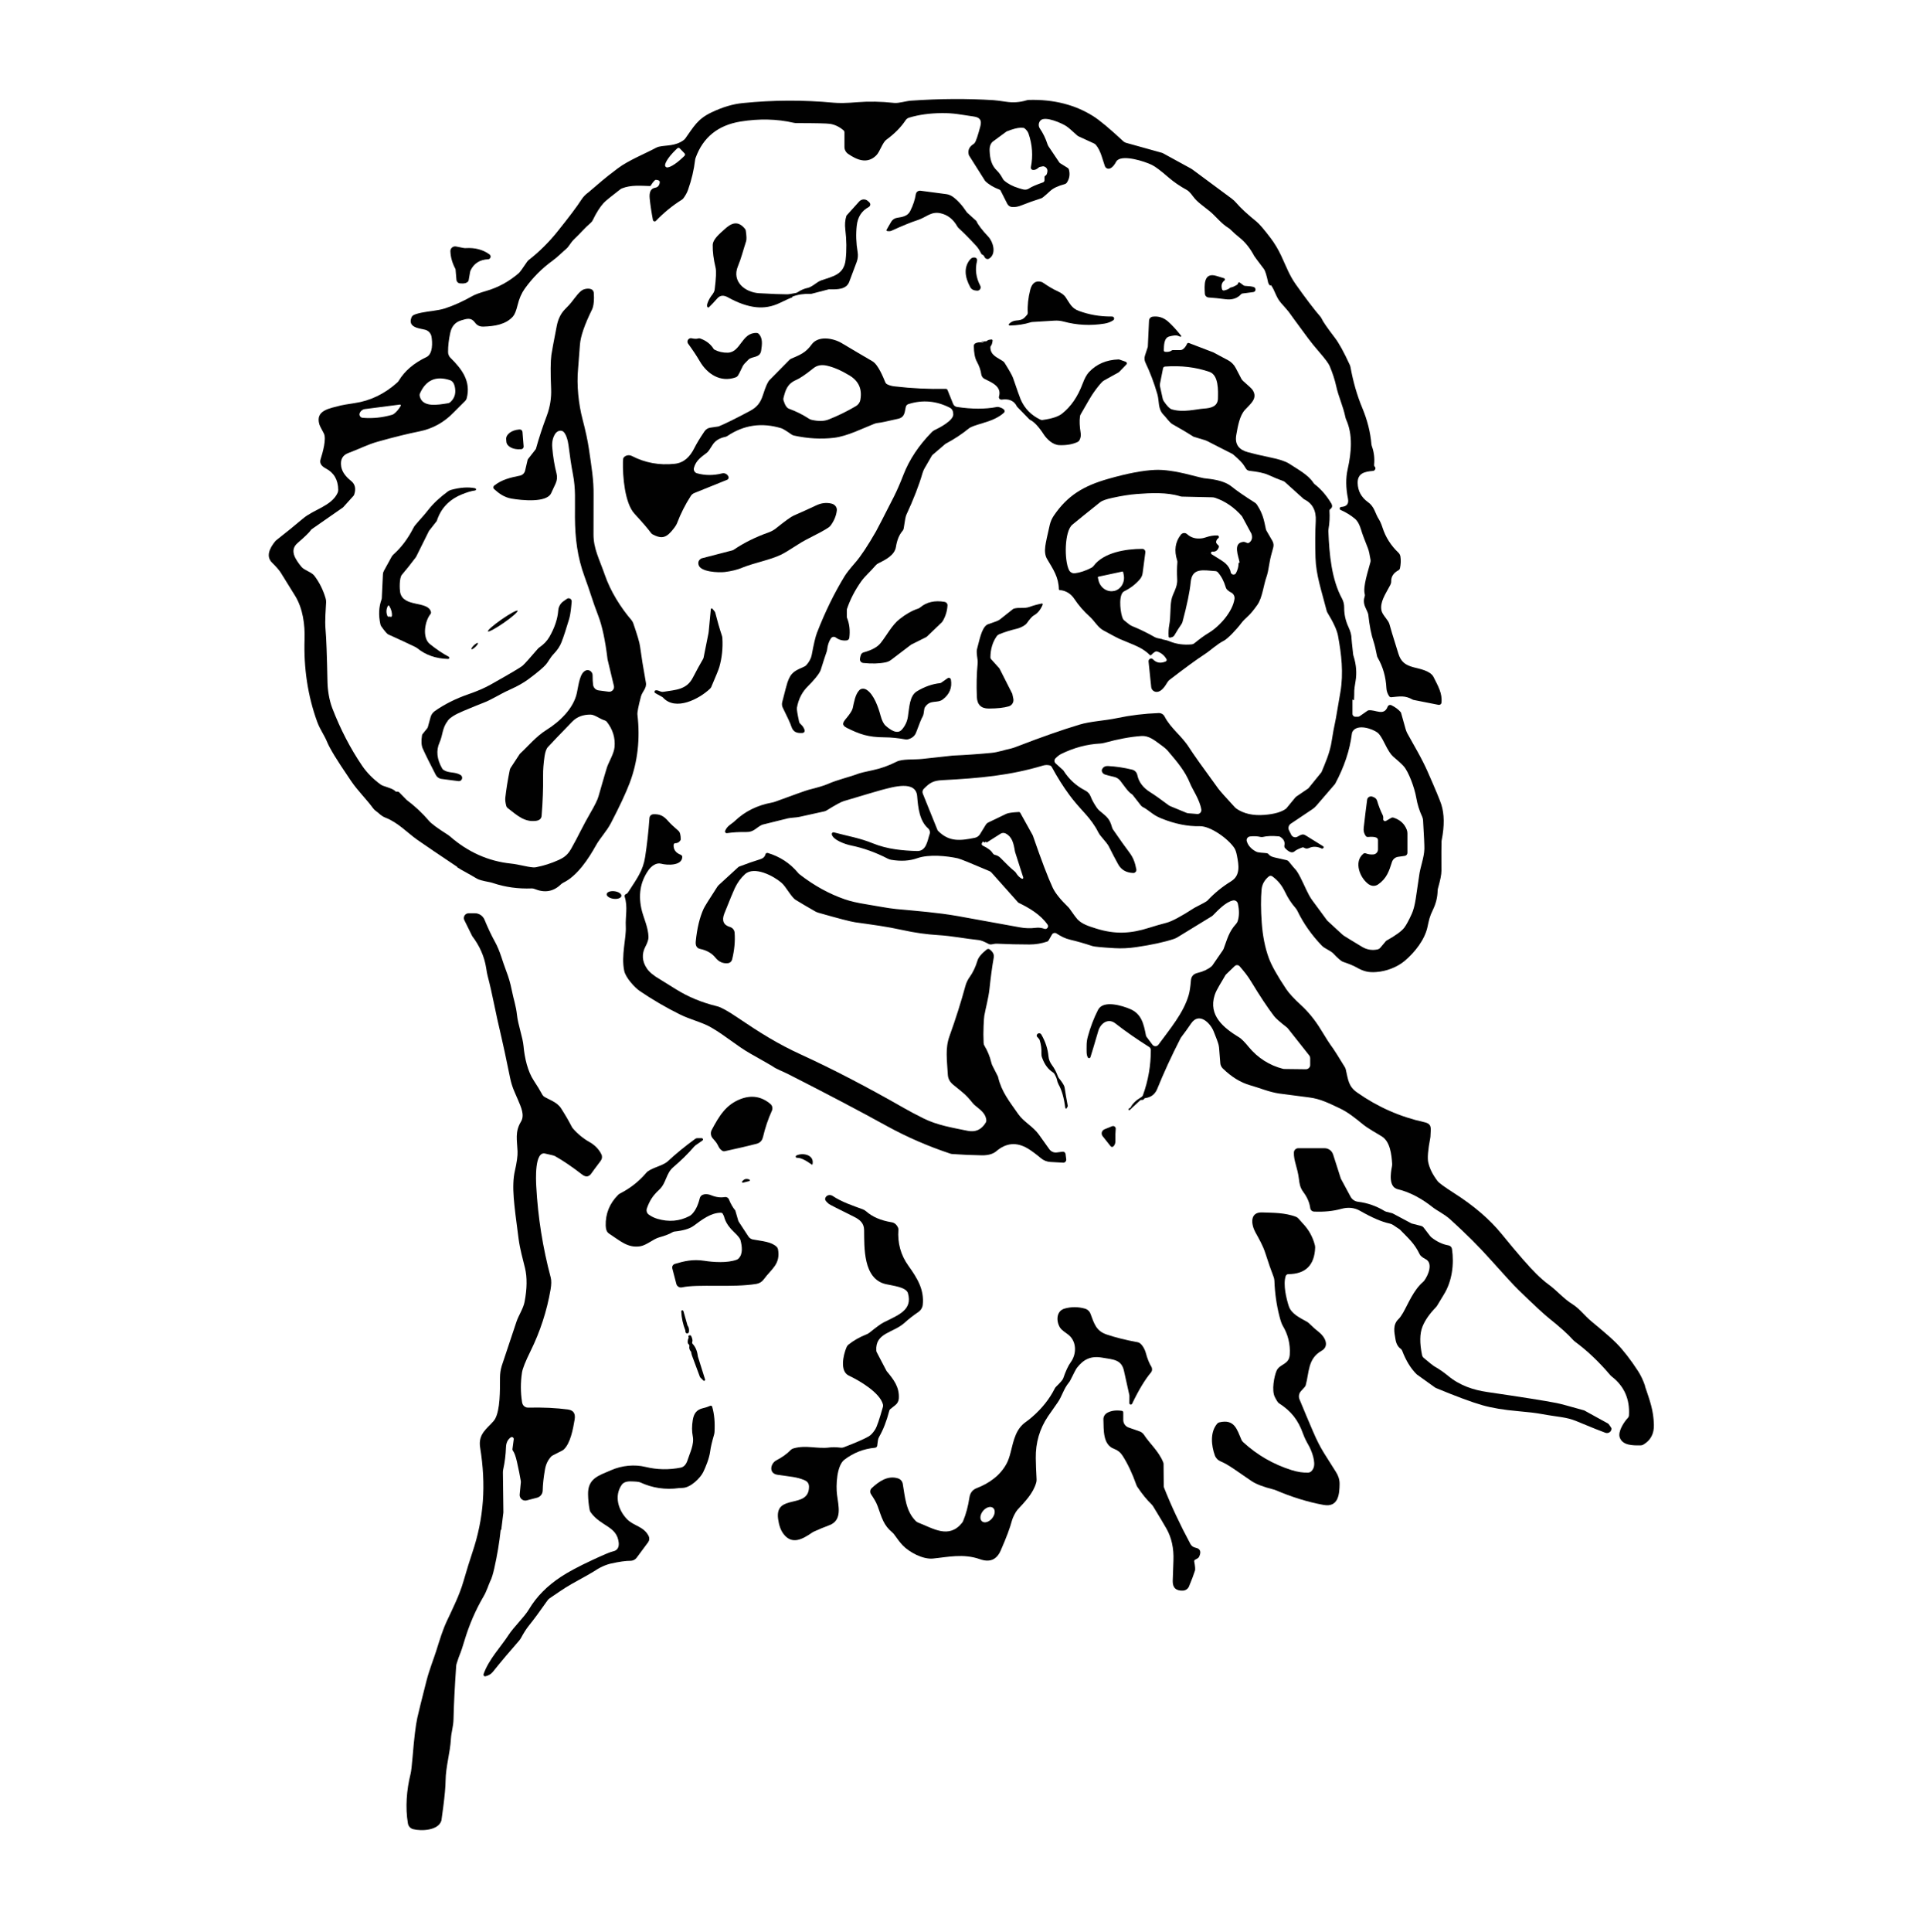 <svg xmlns="http://www.w3.org/2000/svg" width="238" height="239" viewBox="0 0 238 239" fill="none"><path d="M56.585 107.304C57.218 107.727 58.101 108.145 59.026 108.717C59.24 108.847 59.746 108.991 60.555 109.14C60.713 109.172 60.867 109.21 61.02 109.261C62.526 109.767 64.125 109.99 65.817 109.925C65.929 109.925 66.04 109.944 66.143 109.986C67.402 110.502 68.481 110.325 69.383 109.456C69.48 109.358 69.596 109.279 69.722 109.214C71.447 108.373 72.846 106.244 73.738 104.635C74.287 103.65 75.082 102.864 75.616 101.832C76.704 99.745 77.475 98.086 77.94 96.859C78.926 94.246 79.242 91.434 78.893 88.422C78.861 88.152 79.005 87.413 79.321 86.195C79.484 85.558 80.069 85.163 79.939 84.461C79.614 82.667 79.372 81.156 79.209 79.938C79.154 79.501 78.875 78.562 78.377 77.117C78.326 76.977 78.252 76.847 78.159 76.731C76.825 75.178 75.56 73.17 74.854 71.125C74.166 69.14 73.45 67.894 73.455 66.118C73.455 63.009 73.459 61.391 73.464 61.266C73.496 59.397 73.194 57.672 72.883 55.525C72.739 54.544 72.478 53.321 72.093 51.852C71.623 50.077 71.344 47.65 71.549 45.596C71.581 45.247 71.66 44.266 71.776 42.649C71.851 41.612 72.353 40.162 73.273 38.298C73.311 38.219 73.343 38.14 73.366 38.056C73.501 37.619 73.543 37.024 73.492 36.271C73.45 35.629 72.711 35.648 72.241 35.811C71.739 35.983 71.154 36.857 70.717 37.405C70.573 37.591 70.298 37.889 69.894 38.298C69.401 38.804 69.071 39.483 68.904 40.343C68.518 42.319 68.295 43.513 68.239 43.927C68.132 44.712 68.123 46.098 68.207 48.078C68.258 49.235 68.076 50.36 67.672 51.443C67.156 52.805 66.71 54.163 66.333 55.515C66.324 55.548 66.31 55.576 66.291 55.599L65.348 56.803C65.325 56.831 65.311 56.864 65.301 56.896L64.99 58.23C64.915 58.546 64.669 58.788 64.348 58.853C63.144 59.099 62.103 59.337 61.164 60.09C61.155 60.099 61.141 60.108 61.132 60.117C61.029 60.229 61.034 60.406 61.15 60.508C61.773 61.075 62.405 61.531 63.284 61.689C64.567 61.912 67.686 62.242 68.221 61.001C68.304 60.805 68.485 60.419 68.76 59.839C68.946 59.443 68.987 59.002 68.876 58.579C68.62 57.584 68.444 56.51 68.346 55.357C68.295 54.739 68.402 54.195 68.676 53.735C68.871 53.4 69.225 53.228 69.536 53.312C70.047 53.452 70.303 54.614 70.359 55.069C70.526 56.422 70.703 57.607 70.898 58.621C71.275 60.559 71.14 61.912 71.158 64.008C71.177 66.621 71.46 68.936 72.348 71.348C73.069 73.291 73.278 74.207 74.045 76.196C74.524 77.438 74.905 79.204 75.184 81.505C75.184 81.533 75.189 81.561 75.193 81.584L75.979 84.866C75.997 84.935 75.997 85.01 75.988 85.079C75.946 85.4 75.649 85.628 75.328 85.586L74.091 85.424C73.734 85.377 73.45 85.093 73.403 84.736C73.362 84.424 73.343 84.034 73.343 83.564C73.343 83.48 73.329 83.397 73.297 83.318C73.166 82.988 72.808 82.83 72.497 82.96C71.763 83.267 71.628 84.638 71.391 85.758C70.977 87.664 69.271 89.291 67.639 90.309C66.319 91.136 65.376 92.317 64.385 93.228C64.353 93.261 64.325 93.293 64.302 93.326L63.209 94.995C63.154 95.078 63.117 95.176 63.093 95.278C62.838 96.543 62.652 97.691 62.54 98.713C62.512 98.955 62.549 99.276 62.647 99.676C62.675 99.801 62.749 99.913 62.847 99.992C64.065 100.945 64.934 101.73 66.305 101.568C66.756 101.516 66.998 101.307 67.031 100.945C67.175 99.174 67.235 97.491 67.216 95.901C67.207 95.241 67.268 94.474 67.393 93.6C67.477 93.033 67.616 92.638 67.821 92.419C68.29 91.913 69.285 90.871 70.814 89.296C71.381 88.705 72.144 88.412 73.087 88.417C73.603 88.417 74.273 88.975 74.849 89.138C74.947 89.165 75.03 89.221 75.096 89.3C75.844 90.249 76.165 91.299 76.058 92.443C75.988 93.224 75.416 94.144 75.133 94.906C75.082 95.046 74.728 96.254 74.073 98.532C73.952 98.969 73.613 99.652 73.069 100.582C72.144 102.163 71.53 103.543 70.689 105.017C70.261 105.765 69.847 106.086 69.113 106.42C68.216 106.825 67.295 107.118 66.356 107.299C66.236 107.322 66.115 107.332 65.989 107.322C65.078 107.243 64.251 106.96 63.256 106.853C60.453 106.565 57.919 105.435 55.665 103.464C55.6 103.408 55.535 103.357 55.461 103.311C54.201 102.511 53.415 101.939 53.113 101.586C52.276 100.61 51.356 99.745 50.352 98.997C50.338 98.983 50.319 98.969 50.305 98.955L49.413 98.044C49.343 97.974 49.246 97.942 49.153 97.956C49.055 97.97 48.981 97.956 48.929 97.9C48.646 97.598 48.074 97.463 47.395 97.217C47.289 97.179 47.186 97.124 47.093 97.058C46.154 96.371 45.397 95.599 44.816 94.744C43.361 92.601 42.133 90.23 41.134 87.641C40.744 86.632 40.558 85.414 40.534 84.433C40.465 81.073 40.386 78.902 40.293 77.916C40.186 76.749 40.33 75.341 40.362 74.518C40.367 74.351 40.349 74.184 40.297 74.021C39.995 72.994 39.535 72.069 38.917 71.25C38.554 70.767 37.648 70.558 37.308 70.135C36.518 69.159 35.802 68.076 36.834 67.188C37.759 66.388 38.308 65.854 38.48 65.584C38.512 65.537 38.55 65.5 38.596 65.468L42.417 62.809C42.445 62.79 42.468 62.767 42.491 62.744L43.746 61.354C43.788 61.307 43.816 61.256 43.835 61.2C44.081 60.471 43.951 59.904 43.444 59.499C42.738 58.941 42.333 58.351 42.231 57.728C42.092 56.877 42.389 56.32 43.119 56.05C44.662 55.474 45.443 55.018 46.777 54.642C48.799 54.074 50.501 53.656 51.881 53.382C53.536 53.052 54.963 52.266 56.162 51.02C56.265 50.913 56.739 50.439 57.58 49.603C57.664 49.519 57.724 49.417 57.757 49.3C58.319 47.195 57.171 45.665 55.763 44.285C55.567 44.094 55.456 43.834 55.456 43.564C55.451 42.816 55.539 42.016 55.73 41.166C55.907 40.366 56.353 39.859 57.064 39.646C57.794 39.427 58.301 39.241 58.803 39.929C59.044 40.264 59.384 40.427 59.821 40.413C61.211 40.371 62.614 40.152 63.493 39.153C63.702 38.916 63.893 38.442 64.065 37.735C64.255 36.95 64.548 36.28 64.943 35.722C65.91 34.374 67.058 33.217 68.392 32.25C69.057 31.767 69.578 31.204 70.089 30.781C70.191 30.693 70.284 30.595 70.359 30.479C70.633 30.07 70.879 29.763 71.093 29.563C71.888 28.815 72.269 28.294 73.115 27.564C73.213 27.481 73.297 27.374 73.352 27.258C73.803 26.323 74.259 25.607 74.71 25.115C74.951 24.854 75.644 24.287 76.783 23.418C76.848 23.372 76.918 23.33 76.992 23.302C78.108 22.865 79.275 22.986 80.446 23.018C80.483 23.018 80.516 23.004 80.534 22.972C80.822 22.512 81.032 22.274 81.162 22.251C81.283 22.251 81.389 22.274 81.478 22.307C81.599 22.354 81.659 22.428 81.654 22.539C81.645 22.842 81.473 23.167 81.106 23.223C80.562 23.306 80.33 23.748 80.409 24.547C80.483 25.291 80.613 26.179 80.808 27.216C80.818 27.262 80.836 27.304 80.874 27.337C80.962 27.42 81.097 27.416 81.18 27.332C82.152 26.319 83.216 25.445 84.374 24.72C84.471 24.659 84.555 24.58 84.62 24.483C84.867 24.139 85.043 23.808 85.155 23.492C85.592 22.265 85.885 21.024 86.033 19.774C86.043 19.69 86.066 19.606 86.094 19.527C87.014 16.989 88.864 15.497 91.639 15.041C93.963 14.665 96.158 14.716 98.217 15.19C98.347 15.218 98.477 15.232 98.607 15.232C100.941 15.232 102.317 15.265 102.73 15.325C103.321 15.418 103.879 15.683 104.395 16.12C104.474 16.185 104.515 16.283 104.515 16.38V18.179C104.515 18.523 104.687 18.844 104.966 19.039C106.049 19.783 107.323 20.336 108.443 19.234C108.908 18.774 109.201 17.659 109.698 17.291C110.707 16.552 111.497 15.753 112.069 14.893C112.171 14.73 112.33 14.614 112.515 14.558C113.71 14.195 115.053 14.009 116.541 13.996C118.089 13.982 118.795 14.172 120.501 14.414C121.282 14.525 121.533 14.865 121.334 15.623C121.027 16.775 120.799 17.459 120.641 17.672C120.594 17.738 120.534 17.798 120.464 17.84C119.958 18.156 119.767 18.584 119.893 19.128C119.902 19.174 119.92 19.216 119.944 19.253L121.905 22.358C121.905 22.358 121.933 22.4 121.956 22.419C122.389 22.837 122.974 23.186 123.709 23.465C123.765 23.488 123.811 23.529 123.839 23.581L124.666 25.217C124.783 25.449 125.015 25.603 125.28 25.617C125.647 25.64 126.028 25.57 126.424 25.407C127.205 25.096 128.004 24.808 128.822 24.552C128.924 24.52 129.017 24.468 129.101 24.399C129.408 24.148 129.696 23.897 129.97 23.637C130.333 23.293 130.928 23.009 131.76 22.786C131.881 22.753 131.988 22.679 132.053 22.572C132.364 22.093 132.443 21.568 132.299 20.996C132.276 20.903 132.22 20.824 132.137 20.773L131.202 20.192C131.165 20.169 131.132 20.141 131.109 20.104L129.78 18.128C129.724 18.044 129.677 17.951 129.645 17.854C129.417 17.138 129.101 16.487 128.701 15.902C128.492 15.595 128.52 15.181 128.776 14.907C129.329 14.307 131.435 15.251 131.969 15.609C132.22 15.776 132.657 16.148 133.28 16.729C133.345 16.789 133.419 16.84 133.503 16.878L135.381 17.742C135.474 17.784 135.553 17.845 135.623 17.919C136.241 18.621 136.492 19.876 136.748 20.564C136.748 20.569 136.752 20.578 136.757 20.582C136.864 20.829 137.143 20.94 137.389 20.838C137.659 20.727 137.91 20.448 138.147 19.997C138.184 19.927 138.235 19.867 138.296 19.82C139.105 19.155 141.601 19.95 142.54 20.392C142.958 20.587 143.655 21.112 144.641 21.968C145.273 22.516 146.031 23.037 146.914 23.52C147.109 23.627 147.36 23.892 147.667 24.311C148.169 24.994 148.848 25.431 149.684 26.105C150.47 26.742 151.097 27.625 152.046 28.21C152.129 28.262 152.208 28.322 152.283 28.396C152.664 28.773 153.041 29.108 153.417 29.405C154.179 30.009 154.779 30.823 155.216 31.66C155.249 31.725 155.653 32.264 156.42 33.277C156.587 33.496 156.764 34.063 156.959 34.988C157.08 35.29 157.196 35.383 157.303 35.276C157.81 35.978 157.907 36.754 158.53 37.466C159.163 38.181 159.488 38.558 159.507 38.595C159.553 38.674 160.357 39.776 161.924 41.895C162.249 42.337 162.705 42.895 163.29 43.574C164.011 44.401 164.438 44.982 164.573 45.307C164.945 46.195 165.215 47.032 165.382 47.808C165.652 49.05 166.228 50.244 166.512 51.615C166.535 51.722 166.567 51.829 166.614 51.931C167.446 53.791 167.269 55.952 166.791 58.077C166.549 59.151 166.563 60.359 166.832 61.703C166.958 62.344 166.679 62.683 165.991 62.725C165.917 62.73 165.856 62.776 165.824 62.841C165.782 62.939 165.824 63.055 165.921 63.097C166.581 63.385 167.172 63.748 167.688 64.18C168.018 64.454 168.278 64.924 168.469 65.589C168.58 65.984 168.859 66.732 169.301 67.838C169.412 68.117 169.519 68.596 169.626 69.266C169.64 69.359 169.635 69.456 169.612 69.549C169.352 70.581 168.655 72.58 168.91 73.519C168.938 73.612 168.934 73.709 168.901 73.798C168.771 74.174 168.743 74.635 168.999 75.178C169.222 75.648 169.338 75.936 169.347 76.048C169.496 77.424 169.714 78.544 170.007 79.399C170.128 79.762 170.268 80.338 170.421 81.128C170.44 81.226 170.472 81.314 170.523 81.398C171.165 82.509 171.518 83.75 171.588 85.131C171.606 85.489 171.718 85.823 171.927 86.139C171.988 86.228 172.094 86.279 172.201 86.265C173.275 86.167 173.879 86.023 174.837 86.562C174.87 86.581 174.902 86.59 174.935 86.6L178.044 87.213C178.044 87.213 178.063 87.213 178.077 87.213C178.24 87.227 178.384 87.111 178.402 86.948C178.523 85.795 177.993 84.907 177.417 83.759C177.026 82.983 175.646 82.746 174.967 82.569C173.898 82.286 173.382 81.872 173.071 80.877C172.397 78.725 172.029 77.516 171.969 77.242C171.857 76.745 171.1 76.108 170.983 75.55C170.765 74.49 171.453 73.551 172.085 72.352C172.15 72.222 172.187 72.078 172.183 71.934C172.169 71.348 172.466 70.888 173.08 70.558C173.178 70.507 173.247 70.409 173.271 70.297C173.377 69.772 173.391 69.293 173.322 68.856C173.294 68.671 173.201 68.503 173.066 68.373C172.141 67.49 171.49 66.467 171.114 65.3C170.965 64.845 170.811 64.492 170.653 64.245C170.193 63.534 170.124 62.711 169.333 62.149C168.487 61.544 168.055 60.75 168.032 59.764C168.004 58.537 168.934 58.346 169.947 58.267C170.021 58.258 170.091 58.225 170.137 58.165C170.263 58.007 170.268 57.867 170.147 57.742C170.086 57.682 170.058 57.598 170.068 57.519C170.147 56.715 170.058 55.952 169.798 55.232C169.766 55.139 169.742 55.046 169.733 54.948C169.612 53.493 169.236 51.992 168.594 50.449C167.957 48.919 167.474 47.241 167.144 45.424C167.125 45.326 167.093 45.228 167.051 45.136C166.335 43.574 165.717 42.453 165.196 41.775C164.271 40.566 163.727 39.776 163.565 39.413C163.527 39.325 163.476 39.251 163.416 39.181C162.644 38.288 161.631 36.959 160.371 35.183C159.572 34.054 159.195 32.989 158.558 31.622C158.182 30.828 157.745 30.098 157.247 29.442C156.439 28.378 155.862 27.709 155.527 27.434C154.389 26.514 153.552 25.742 153.022 25.119C152.845 24.91 152.641 24.72 152.422 24.557L147.588 20.977C147.527 20.931 147.462 20.889 147.393 20.852L143.934 18.96C143.897 18.937 143.855 18.923 143.809 18.909L139.369 17.672C139.249 17.64 139.137 17.579 139.044 17.496C137.338 15.911 136.092 14.87 135.297 14.372C133.043 12.954 130.398 12.285 127.358 12.364C127.251 12.364 127.144 12.383 127.042 12.415C126.219 12.662 125.378 12.722 124.527 12.592C123.783 12.48 123.267 12.415 122.979 12.396C119.73 12.187 116.313 12.206 112.734 12.457C112.134 12.499 111.223 12.792 110.689 12.736C109.057 12.559 107.528 12.531 106.091 12.648C104.836 12.755 103.86 12.773 103.167 12.708C99.384 12.355 95.707 12.373 91.918 12.755C90.691 12.875 89.394 13.266 88.028 13.921C86.345 14.725 85.861 15.669 84.825 17.124C84.769 17.203 84.704 17.273 84.625 17.328C83.588 18.1 82.487 17.942 81.566 18.147C81.427 18.179 81.296 18.23 81.176 18.295C79.907 18.983 77.778 19.839 76.476 20.82C75.551 21.517 74.9 22.028 74.524 22.354C73.464 23.269 72.892 23.753 72.813 23.813C72.465 24.055 72.172 24.366 71.944 24.724C71.442 25.51 70.47 26.807 69.025 28.61C67.932 29.977 66.733 31.162 65.436 32.171C65.357 32.236 65.287 32.31 65.231 32.394C64.688 33.208 64.344 33.682 64.19 33.812C62.991 34.834 61.689 35.564 60.155 36.006C59.351 36.238 58.789 36.447 58.477 36.624C57.311 37.284 56.186 37.796 55.103 38.149C54.168 38.456 53.062 38.493 52.132 38.693C51.551 38.818 51.198 38.944 51.068 39.065C51.007 39.125 50.956 39.199 50.924 39.283C50.445 40.496 51.83 40.622 52.574 40.789C53.002 40.882 53.331 41.226 53.406 41.658C53.517 42.314 53.61 43.787 52.778 44.182C51.23 44.917 50.087 45.889 49.352 47.106C49.306 47.185 49.246 47.255 49.181 47.316C47.614 48.733 45.838 49.593 43.858 49.882C42.965 50.016 42.417 50.109 42.212 50.16C40.781 50.537 39.01 50.751 39.526 52.508C39.577 52.675 39.758 53.038 40.069 53.6C40.446 54.274 39.925 56.041 39.674 56.84C39.53 57.286 39.753 57.668 40.344 57.974C41.339 58.495 41.845 59.374 41.864 60.605C41.864 60.74 41.836 60.875 41.78 60.996C41.027 62.614 38.828 63.032 37.499 64.162C36.439 65.054 35.347 65.942 34.222 66.82C34.147 66.876 34.082 66.946 34.027 67.016C33.376 67.825 32.883 68.838 33.669 69.614C34.199 70.135 34.566 70.558 34.77 70.888C35.561 72.147 36.151 73.1 36.541 73.747C37.49 75.308 37.755 77.303 37.694 79.106C37.578 82.634 38.085 86.093 39.265 89.328C39.6 90.239 40.153 90.992 40.455 91.736C40.632 92.173 40.948 92.754 41.39 93.489C41.757 94.093 42.426 95.12 43.412 96.575C44.276 97.858 45.271 98.778 46.173 100.006C46.28 100.15 46.41 100.275 46.559 100.373C46.926 100.629 47.145 100.954 47.698 101.168C49.278 101.777 50.412 103.046 51.681 103.934C52.741 104.673 54.377 105.779 56.585 107.257V107.304ZM122.886 17.515C122.886 17.515 122.886 17.515 122.891 17.51L124.546 16.292C124.546 16.292 124.583 16.269 124.601 16.259C125.336 15.966 125.908 15.813 126.326 15.804C126.582 15.799 126.744 15.822 126.814 15.883C127.056 16.083 127.218 16.301 127.297 16.529C127.772 17.905 127.869 19.295 127.586 20.694C127.586 20.699 127.586 20.703 127.586 20.713C127.567 20.866 127.669 21.005 127.823 21.024C128.051 21.057 128.288 20.964 128.534 20.745C128.585 20.699 128.65 20.666 128.72 20.648C128.938 20.596 129.064 20.573 129.101 20.573C129.422 20.606 129.659 20.871 129.636 21.173C129.608 21.489 129.519 21.68 129.366 21.749C129.31 21.777 129.273 21.833 129.273 21.893V22.307C129.273 22.423 129.199 22.53 129.087 22.567C128.232 22.869 127.679 23.107 127.423 23.283C126.963 23.599 126.642 23.446 126.121 23.293C125.359 23.065 124.75 22.749 124.29 22.344C124.216 22.279 124.155 22.2 124.113 22.116C123.886 21.693 123.653 21.368 123.416 21.14C122.696 20.457 122.524 19.639 122.482 18.658C122.458 18.142 122.593 17.761 122.886 17.51V17.515ZM83.607 18.565L83.825 18.356C83.914 18.272 84.048 18.277 84.132 18.36L84.722 18.974C84.806 19.062 84.802 19.197 84.718 19.281L84.499 19.49C83.579 20.378 82.649 20.898 82.417 20.657L82.366 20.606C82.133 20.364 82.691 19.453 83.607 18.565ZM81.348 22.242C81.348 22.242 81.348 22.233 81.348 22.228C81.348 22.233 81.352 22.237 81.348 22.242ZM81.338 22.209C81.334 22.2 81.324 22.195 81.311 22.195C81.32 22.195 81.329 22.2 81.338 22.209ZM51.993 48.636C52.736 47.009 53.973 46.474 55.698 47.041C56.037 47.153 56.246 47.488 56.325 48.055C56.427 48.752 56.223 49.324 55.725 49.765C55.651 49.835 55.558 49.877 55.456 49.891C54.168 50.1 52.29 50.444 51.951 49.035C51.918 48.901 51.932 48.761 51.988 48.636H51.993ZM44.513 51.127L44.523 51.109C44.63 50.844 44.871 50.653 45.155 50.616L49.492 50.058C49.492 50.058 49.534 50.058 49.557 50.072C49.603 50.1 49.622 50.165 49.594 50.212C49.357 50.625 49.074 50.96 48.748 51.211C48.678 51.262 48.599 51.304 48.511 51.327C47.321 51.671 46.112 51.797 44.885 51.694C44.848 51.694 44.811 51.685 44.774 51.671C44.551 51.592 44.434 51.346 44.513 51.123V51.127Z" fill="#010101"></path><path d="M121.594 31.511C121.715 31.571 121.794 31.655 121.836 31.767C121.845 31.794 121.859 31.818 121.873 31.841C121.994 32.041 122.235 32.111 122.417 31.999C123.356 31.418 122.923 29.935 122.338 29.308C121.529 28.443 121.041 27.801 120.864 27.383C120.85 27.355 120.831 27.327 120.808 27.309L119.73 26.337C119.697 26.309 119.669 26.277 119.646 26.244C119.07 25.375 118.484 24.738 117.894 24.324C117.657 24.162 117.382 24.055 117.099 24.018L113.924 23.599C113.64 23.567 113.385 23.757 113.343 24.036C113.241 24.706 113.008 25.403 112.65 26.119C112.339 26.746 111.674 26.853 111.028 26.951C110.716 26.997 110.447 27.183 110.289 27.453L109.726 28.429C109.726 28.429 109.717 28.452 109.712 28.466C109.703 28.527 109.74 28.578 109.801 28.587C110.029 28.62 110.205 28.61 110.335 28.55C111.683 27.932 112.78 27.485 113.617 27.216C114.617 26.89 115.23 26.133 116.388 26.384C117.271 26.574 117.968 27.113 118.47 28.001C118.517 28.085 118.577 28.159 118.647 28.224C119.288 28.815 120.004 29.535 120.794 30.391C121.036 30.651 121.245 30.972 121.431 31.362C121.464 31.432 121.519 31.483 121.589 31.52L121.594 31.511Z" fill="#010101"></path><path d="M88.246 36.336C87.902 36.754 87.669 37.163 87.544 37.568C87.493 37.726 87.493 37.856 87.535 37.963C87.539 37.977 87.549 37.991 87.563 38.005C87.614 38.06 87.697 38.06 87.753 38.005C88.074 37.693 88.413 37.335 88.771 36.926C89.157 36.494 89.599 36.513 90.11 36.801C91.36 37.493 92.518 37.898 93.582 38.009C94.577 38.116 95.553 37.944 96.502 37.489C97.329 37.089 97.836 36.861 98.012 36.81C98.031 36.806 98.04 36.791 98.045 36.778C98.049 36.759 98.059 36.74 98.073 36.712C98.073 36.703 98.082 36.699 98.091 36.694C98.775 36.438 99.509 36.331 100.295 36.368C100.337 36.368 100.374 36.368 100.411 36.359L102.545 35.806C102.545 35.806 102.582 35.797 102.6 35.797C103.66 35.825 104.748 35.82 105.106 34.872C105.194 34.639 105.501 33.821 106.031 32.408C106.175 32.022 106.217 31.599 106.147 31.19C105.956 30.07 105.919 28.982 106.036 27.922C106.152 26.849 106.649 26.077 107.528 25.607C107.565 25.589 107.593 25.566 107.621 25.533C107.751 25.389 107.741 25.17 107.597 25.036L107.411 24.868C107.1 24.589 106.626 24.617 106.347 24.924L104.785 26.653C104.785 26.653 104.757 26.691 104.753 26.709C104.59 27.23 104.548 27.788 104.618 28.378C104.78 29.703 104.794 30.958 104.66 32.143C104.455 33.97 103.135 34.179 101.671 34.681C101.471 34.751 101.28 34.849 101.113 34.974C100.597 35.355 100.225 35.569 100.002 35.615C99.556 35.704 99.137 35.88 98.737 36.15C98.668 36.197 98.589 36.229 98.505 36.248C97.971 36.359 97.603 36.415 97.408 36.415C96.66 36.415 95.511 36.373 93.95 36.28C92.165 36.169 90.561 34.816 91.319 32.966C91.755 31.906 91.914 31.172 92.346 29.833C92.411 29.628 92.397 29.201 92.304 28.555C92.295 28.466 92.257 28.383 92.197 28.313C91.328 27.244 90.514 27.578 89.645 28.392C89.101 28.898 88.227 29.577 88.209 30.321C88.19 31.134 88.311 32.069 88.562 33.119C88.664 33.528 88.627 34.43 88.451 35.815C88.427 36.006 88.353 36.183 88.232 36.331L88.246 36.336Z" fill="#010101"></path><path d="M56.39 33.421L56.492 34.621C56.511 34.853 56.692 35.039 56.925 35.062C57.441 35.118 57.785 35.03 57.957 34.793C57.975 34.765 57.989 34.732 57.998 34.7L58.18 33.668C58.194 33.589 58.217 33.51 58.254 33.435C58.668 32.585 59.388 32.129 60.411 32.078C60.509 32.078 60.602 32.022 60.662 31.943C60.769 31.794 60.736 31.59 60.592 31.483C59.788 30.893 58.812 30.632 57.65 30.697C57.543 30.702 57.436 30.697 57.329 30.674L56.441 30.497C56.395 30.488 56.348 30.484 56.302 30.488C55.981 30.502 55.73 30.772 55.744 31.093C55.772 31.818 55.972 32.529 56.339 33.226C56.372 33.282 56.39 33.347 56.395 33.412L56.39 33.421Z" fill="#010101"></path><path d="M120.715 31.883C120.446 31.813 120.213 31.906 120.013 32.166C119.321 33.059 119.349 34.188 120.092 35.546C120.209 35.755 120.418 35.899 120.659 35.932L120.906 35.964C120.99 35.973 121.078 35.964 121.152 35.918C121.352 35.811 121.431 35.56 121.324 35.36C120.79 34.337 120.66 33.31 120.924 32.282C120.971 32.106 120.878 31.929 120.72 31.883H120.715Z" fill="#010101"></path><path d="M151.539 34.709C151.567 34.69 151.59 34.658 151.6 34.625C151.623 34.542 151.576 34.453 151.488 34.425C151.214 34.346 150.907 34.254 150.577 34.147C148.908 33.617 149.066 35.374 149.122 36.341C149.136 36.596 149.34 36.796 149.591 36.81C150.196 36.847 150.884 36.917 151.651 37.019C152.478 37.131 153.124 36.926 153.589 36.415C153.64 36.359 153.71 36.322 153.789 36.313L155.109 36.141C155.23 36.127 155.332 36.043 155.374 35.927C155.43 35.76 155.342 35.574 155.174 35.518C154.96 35.444 154.602 35.397 154.105 35.374C154.026 35.374 153.952 35.341 153.887 35.295L153.45 34.969C153.417 34.946 153.375 34.937 153.338 34.941C153.259 34.955 153.222 34.993 153.226 35.044C153.226 35.113 153.171 35.197 153.073 35.253C152.762 35.439 152.52 35.541 152.353 35.564C152.297 35.574 152.241 35.597 152.199 35.639C152.078 35.76 151.846 35.862 151.502 35.941C151.39 35.969 151.274 35.899 151.246 35.788C151.111 35.309 151.214 34.951 151.544 34.704L151.539 34.709Z" fill="#010101"></path><path d="M125.796 39.655C125.438 39.683 125.136 39.822 124.885 40.078C124.862 40.101 124.852 40.129 124.852 40.162C124.852 40.227 124.904 40.278 124.969 40.278C125.908 40.259 126.777 40.129 127.572 39.878C127.637 39.855 127.707 39.846 127.781 39.841L130.505 39.674C130.891 39.65 131.277 39.688 131.648 39.79C133.294 40.236 134.977 40.32 136.697 40.041C137.115 39.971 137.478 39.832 137.78 39.627C137.822 39.599 137.854 39.557 137.873 39.511C137.924 39.381 137.859 39.232 137.729 39.176C137.705 39.167 137.645 39.162 137.547 39.162C136.129 39.172 134.786 38.939 133.512 38.465C132.606 38.13 132.406 37.54 131.867 36.75C131.686 36.48 131.323 36.224 130.788 35.983C130.342 35.783 129.775 35.448 129.096 34.983C129.017 34.928 128.929 34.89 128.836 34.867C128.167 34.704 127.72 35.039 127.507 35.867C127.256 36.847 127.153 37.791 127.204 38.707C127.204 38.795 127.181 38.879 127.125 38.944C126.716 39.437 126.53 39.604 125.805 39.655H125.796Z" fill="#010101"></path><path d="M203.616 171.517C203.364 170.783 203.067 170.151 202.718 169.621C201.798 168.212 200.915 167.073 200.069 166.209C199.59 165.716 198.558 164.814 196.968 163.499C196.09 162.769 195.481 161.909 194.644 161.388C193.468 160.654 192.729 159.701 191.618 158.897C191.204 158.599 190.721 158.176 190.163 157.632C189.238 156.726 187.797 155.071 185.835 152.663C184.371 150.869 182.419 149.191 179.969 147.629C178.784 146.871 178.1 146.374 177.919 146.137C177.319 145.351 176.933 144.58 176.766 143.822C176.65 143.297 176.729 142.292 177.012 140.814C177.036 140.703 177.045 140.587 177.045 140.47C177.054 139.685 177.305 139.071 176.283 138.848C173.298 138.193 170.528 136.975 167.981 135.185C166.884 134.418 166.86 133.623 166.558 132.312C166.535 132.215 166.498 132.126 166.447 132.043C165.624 130.699 165.136 129.923 164.982 129.714C164.606 129.212 164.104 128.44 163.481 127.404C162.77 126.232 161.942 125.209 161.003 124.35C160.139 123.555 159.539 122.904 159.195 122.393C158.079 120.728 157.359 119.436 157.024 118.516C156.564 117.247 156.276 115.806 156.16 114.188C156.043 112.561 156.039 111.194 156.136 110.083C156.192 109.428 156.494 108.884 157.034 108.443C157.159 108.34 157.34 108.336 157.47 108.433C158.126 108.912 158.633 109.502 159.046 110.372C159.395 111.106 159.818 111.752 160.315 112.319C160.422 112.44 160.511 112.575 160.58 112.719C161.324 114.253 162.323 115.68 163.583 116.991C163.69 117.107 163.816 117.205 163.955 117.284C164.531 117.609 164.866 117.823 164.964 117.921C165.573 118.567 165.991 118.929 166.223 119.008C166.972 119.259 167.52 119.487 167.864 119.682C168.813 120.226 169.426 120.343 170.37 120.268C171.555 120.175 172.889 119.701 173.861 118.883C175.097 117.837 176.315 116.294 176.664 114.732C176.864 113.839 176.896 113.486 177.361 112.533C177.724 111.78 177.91 111.004 177.928 110.209C177.928 110.111 177.947 110.014 177.97 109.921C178.258 108.907 178.402 108.182 178.398 107.755C178.388 105.821 178.393 104.64 178.407 104.203C178.407 104.11 178.416 104.017 178.435 103.929C178.779 102.186 178.76 100.726 178.384 99.541C178.221 99.029 177.654 97.658 176.673 95.436C176.371 94.753 175.967 93.949 175.46 93.033C174.665 91.606 174.228 90.82 174.149 90.69C174.07 90.528 174.01 90.36 173.958 90.183L173.405 88.213C173.396 88.171 173.373 88.133 173.345 88.101C173.066 87.776 172.685 87.492 172.192 87.25C172.183 87.25 172.173 87.241 172.164 87.241C171.997 87.181 171.806 87.264 171.746 87.432C171.286 88.654 170.23 87.776 169.384 87.887C169.338 87.892 169.291 87.91 169.254 87.938L168.283 88.612C168.218 88.659 168.139 88.682 168.06 88.682H167.744C167.548 88.682 167.39 88.524 167.39 88.329V86.614C167.39 86.614 167.395 86.581 167.409 86.572C167.427 86.553 167.46 86.558 167.479 86.576L167.534 86.637C167.534 86.637 167.544 86.646 167.553 86.646C167.567 86.646 167.581 86.637 167.581 86.623C167.604 86.139 167.618 85.749 167.613 85.451C167.613 85.293 167.66 84.921 167.762 84.336C167.943 83.299 167.864 82.253 167.53 81.203C167.497 81.105 167.474 80.998 167.465 80.896C167.334 79.725 167.269 79.092 167.269 78.999C167.269 78.6 167.149 78.125 166.893 77.582C166.53 76.801 166.354 75.996 166.363 75.16C166.363 74.769 166.279 74.411 166.103 74.081C164.801 71.697 164.518 68.601 164.406 65.71C164.406 65.621 164.411 65.537 164.425 65.454C164.555 64.715 164.592 63.966 164.541 63.204C164.536 63.116 164.578 63.027 164.652 62.981C164.903 62.804 164.936 62.562 164.745 62.251C164.15 61.279 163.486 60.517 162.76 59.955C162.677 59.89 162.602 59.811 162.542 59.722C161.919 58.76 160.696 58.119 159.558 57.375C159.121 57.087 158.335 56.826 157.196 56.594C156.122 56.375 155.202 56.157 154.435 55.948C153.371 55.655 152.794 55.018 153.008 53.814C153.203 52.708 153.422 51.443 154.077 50.714C154.723 49.993 155.741 49.3 155.011 48.231C154.905 48.078 154.523 47.72 153.868 47.153C153.775 47.074 153.696 46.976 153.636 46.869L152.938 45.531C152.724 45.121 152.394 44.787 151.985 44.568L150.158 43.597C150.158 43.597 150.14 43.588 150.126 43.583L147.151 42.444C147.058 42.407 146.956 42.453 146.914 42.542C146.765 42.876 146.575 43.113 146.347 43.248C146.272 43.29 146.184 43.313 146.096 43.313H145.152C145.106 43.313 145.059 43.332 145.022 43.36C144.841 43.508 144.566 43.564 144.199 43.532C144.106 43.523 144.041 43.444 144.041 43.35C144.06 42.769 144.036 41.793 144.738 41.626C145.124 41.533 145.538 41.426 145.887 41.584C146.021 41.645 146.096 41.672 146.105 41.672C146.124 41.672 146.142 41.663 146.156 41.654C146.198 41.621 146.203 41.566 146.17 41.524C145.552 40.752 145.013 40.171 144.557 39.776C143.999 39.292 143.372 39.093 142.665 39.181C142.414 39.213 142.219 39.423 142.21 39.674L142.061 42.872C142.061 42.9 142.056 42.928 142.047 42.955L141.708 43.992C141.615 44.28 141.633 44.592 141.763 44.861C142.34 46.065 142.833 47.367 143.242 48.775C143.502 49.677 143.269 50.584 144.027 51.346C144.357 51.681 144.762 52.294 145.115 52.489C146.221 53.112 147.086 53.623 147.704 54.023C147.713 54.033 147.727 54.037 147.741 54.042L149.145 54.465C149.224 54.488 149.299 54.516 149.368 54.553L152.511 56.157C152.552 56.18 152.594 56.208 152.636 56.241C153.347 56.859 153.784 57.305 153.952 57.584C154.133 57.886 154.254 58.063 154.31 58.114C154.398 58.188 154.5 58.235 154.616 58.249C155.713 58.374 156.494 58.542 156.954 58.755C157.615 59.058 158.251 59.318 158.865 59.541C158.916 59.56 158.963 59.587 159 59.62L161.366 61.754C161.366 61.754 161.394 61.777 161.408 61.782C162.435 62.274 162.914 63.171 162.844 64.473C162.77 65.788 162.76 67.299 162.812 69.01C162.877 71.153 163.546 73.035 164.192 75.564C164.215 75.662 164.257 75.75 164.308 75.834C165.043 77.033 165.475 77.981 165.601 78.674C166.024 80.961 166.298 83.267 165.893 85.642C165.554 87.655 165.368 88.738 165.336 88.887C165.099 90.016 164.927 90.927 164.829 91.615C164.606 93.172 163.969 94.52 163.56 95.529C163.551 95.543 163.541 95.557 163.532 95.571L161.947 97.523C161.947 97.523 161.919 97.551 161.9 97.565L160.436 98.56C160.39 98.593 160.343 98.634 160.306 98.681L159.214 100.01C159.214 100.01 159.172 100.052 159.149 100.071C158.595 100.48 157.708 100.731 156.49 100.828C155.081 100.94 153.924 100.68 153.008 100.043C152.943 99.996 152.887 99.945 152.831 99.885C151.674 98.634 150.995 97.867 150.786 97.584C148.876 94.976 147.672 93.279 147.174 92.498C146.24 91.025 144.901 90.137 144.129 88.645C143.99 88.38 143.711 88.217 143.409 88.227C141.633 88.292 139.918 88.501 138.268 88.849C136.697 89.184 134.981 89.235 133.564 89.668C131.374 90.332 128.883 91.206 126.089 92.285C125.61 92.471 125.294 92.582 125.145 92.61C124.257 92.796 123.537 93.075 122.7 93.154C121.087 93.307 119.493 93.419 117.917 93.489C117.889 93.489 116.634 93.628 114.142 93.902C113.087 94.019 111.688 93.874 110.949 94.251C109.996 94.734 109.034 95.078 108.053 95.287C107.063 95.501 106.496 95.632 106.352 95.687C104.99 96.203 103.772 96.426 102.4 97.026C102.01 97.198 101.234 97.43 100.076 97.723C99.802 97.793 98.435 98.276 95.986 99.178C95.841 99.234 95.688 99.271 95.535 99.304C93.713 99.638 92.178 100.401 90.942 101.586C90.552 101.963 89.989 102.172 89.743 102.809C89.729 102.841 89.724 102.878 89.733 102.916C89.752 103.027 89.859 103.106 89.971 103.088C90.682 102.981 91.481 102.934 92.369 102.948C93.317 102.967 93.596 102.381 94.303 102.06C94.331 102.046 94.363 102.037 94.396 102.028L97.487 101.261C97.594 101.233 97.706 101.214 97.812 101.205L98.607 101.126C98.724 101.112 98.835 101.093 98.951 101.07L102.005 100.396C102.112 100.373 102.214 100.331 102.307 100.275C103.391 99.606 104.092 99.22 104.427 99.122C107.263 98.272 108.82 97.816 109.103 97.742C110.507 97.384 113.361 96.496 113.515 98.527C113.626 99.945 113.808 101.568 114.858 102.488C115.063 102.669 115.142 102.953 115.053 103.213C114.784 103.989 114.658 105.328 113.506 105.3C112.557 105.277 111.665 105.207 110.828 105.086C109.824 104.942 108.89 104.696 108.016 104.343C106.366 103.678 105.143 103.506 103.209 102.99C103.177 102.981 103.14 102.981 103.107 102.99C102.995 103.018 102.921 103.129 102.949 103.246C103.112 103.934 104.59 104.459 105.334 104.612C106.872 104.928 108.388 105.472 109.875 106.244C110.005 106.309 110.149 106.355 110.293 106.383C111.502 106.588 112.571 106.523 113.501 106.193C114.998 105.663 117.243 105.914 118.544 106.202C118.856 106.272 120.162 106.802 122.468 107.787C122.561 107.829 122.64 107.885 122.709 107.959L126.005 111.655C126.005 111.655 126.047 111.692 126.075 111.706C127.4 112.343 128.79 113.17 129.654 114.407C129.715 114.495 129.733 114.606 129.696 114.709C129.636 114.885 129.445 114.983 129.268 114.922C128.924 114.806 128.59 114.75 128.204 114.797C127.535 114.881 126.874 114.862 126.228 114.741C123.244 114.193 120.683 113.728 118.54 113.347C116.076 112.91 113.413 112.71 110.935 112.477C109.824 112.37 108.476 112.087 107.263 111.896C106.147 111.72 105.241 111.511 104.548 111.269C102.614 110.599 100.764 109.581 98.989 108.205C98.909 108.145 98.84 108.08 98.779 108.006C97.78 106.806 96.525 105.984 95.019 105.537C95.019 105.537 95.014 105.537 95.009 105.537C94.889 105.509 94.768 105.579 94.735 105.7C94.661 105.997 94.456 106.197 94.122 106.304C93.28 106.565 92.411 106.867 91.514 107.211C91.458 107.234 91.407 107.262 91.365 107.299L88.98 109.484C88.892 109.563 88.818 109.651 88.757 109.753C87.758 111.287 87.2 112.18 87.084 112.44C86.591 113.523 86.27 114.867 86.112 116.47C86.056 117.005 86.238 117.321 86.647 117.409C87.479 117.586 88.111 117.949 88.543 118.492C88.994 119.055 89.538 119.236 90.091 119.176C90.342 119.148 90.547 118.967 90.607 118.725C90.895 117.563 90.998 116.456 90.919 115.401C90.891 115.071 90.668 114.792 90.352 114.699C89.534 114.458 89.301 113.895 89.654 113.012C90.333 111.311 90.765 110.269 90.947 109.884C91.267 109.21 91.686 108.638 92.192 108.173C93.359 107.108 95.753 108.391 96.725 109.228C97.301 109.726 97.91 110.99 98.477 111.343C99.095 111.729 99.9 112.198 100.885 112.761C101.011 112.835 101.145 112.891 101.289 112.933C103.776 113.644 105.301 114.039 105.859 114.118C108.132 114.439 109.629 114.62 111.753 115.085C113.227 115.411 114.668 115.61 116.085 115.699C117.889 115.806 119.469 116.15 121.148 116.317C121.417 116.345 121.817 116.503 122.361 116.796C122.444 116.842 122.537 116.861 122.635 116.856C122.863 116.842 123.095 116.754 123.356 116.763C124.736 116.828 126.089 116.861 127.409 116.861C128.167 116.861 128.906 116.74 129.622 116.494C129.682 116.47 129.733 116.429 129.77 116.373L130.203 115.62C130.203 115.62 130.207 115.61 130.212 115.606C130.328 115.429 130.565 115.378 130.742 115.49C131.36 115.88 131.806 116.117 132.457 116.271C133.271 116.461 134.186 116.721 135.2 117.056C135.446 117.135 136.357 117.223 137.933 117.316C138.802 117.368 139.709 117.326 140.643 117.186C142.54 116.907 144.088 116.573 145.282 116.178C145.45 116.122 145.608 116.047 145.756 115.954L149.977 113.37C150.024 113.342 150.066 113.309 150.103 113.272C150.73 112.64 151.697 111.599 152.599 111.413C152.869 111.357 153.133 111.524 153.199 111.794C153.389 112.612 153.384 113.337 153.185 113.965C153.143 114.09 153.078 114.207 152.989 114.304C152.078 115.299 151.892 116.201 151.437 117.409C151.414 117.465 151.386 117.521 151.348 117.572L150.056 119.45C150.028 119.492 149.996 119.529 149.954 119.562C149.498 119.943 148.931 120.208 148.253 120.37C147.704 120.496 147.434 120.803 147.393 121.328C147.332 122.109 147.239 122.713 147.114 123.136C146.468 125.363 144.762 127.357 143.381 129.254C143.353 129.291 143.321 129.323 143.283 129.356C143.074 129.509 142.781 129.467 142.628 129.258L141.908 128.291C141.866 128.24 141.838 128.18 141.828 128.115C141.559 126.734 141.299 125.47 139.909 124.865C138.863 124.41 136.534 123.713 135.902 124.945C135.376 125.972 134.949 127.092 134.623 128.301C134.53 128.649 134.484 129.003 134.484 129.351C134.484 129.951 134.433 130.537 134.647 130.853C134.67 130.885 134.698 130.908 134.735 130.918C134.828 130.95 134.926 130.899 134.958 130.806C135.116 130.313 135.442 129.226 135.934 127.543C136.213 126.599 137.161 125.939 138.031 126.618C139.235 127.562 140.634 128.538 142.224 129.542C142.354 129.625 142.433 129.77 142.433 129.923C142.433 131.843 142.112 133.702 141.461 135.496C141.424 135.603 141.35 135.692 141.252 135.747C140.606 136.129 140.16 136.556 139.923 137.035C139.899 137.082 139.848 137.114 139.779 137.128C139.718 137.137 139.686 137.184 139.676 137.268C139.676 137.291 139.681 137.319 139.699 137.337C139.732 137.374 139.783 137.374 139.82 137.342L141.127 136.129C141.15 136.105 141.182 136.096 141.215 136.101C141.326 136.115 141.447 136.096 141.568 136.04C141.573 135.943 141.643 135.882 141.777 135.864C142.479 135.761 142.963 135.38 143.228 134.725C144.023 132.759 144.971 130.695 146.077 128.533C146.128 128.435 146.184 128.343 146.254 128.254C146.598 127.808 146.988 127.269 147.425 126.627C148.401 125.2 149.777 126.558 150.2 127.589C150.535 128.408 150.744 128.975 150.823 129.291C150.846 129.388 150.865 129.486 150.874 129.588L151.032 131.555C151.051 131.796 151.163 132.024 151.335 132.196C152.404 133.237 153.515 133.935 154.723 134.279C155.899 134.609 157.052 135.111 158.279 135.297C158.665 135.352 159.911 135.515 162.026 135.785C163.448 135.961 164.527 136.533 165.759 137.105C166.837 137.602 167.762 138.369 168.692 139.122C169.389 139.685 170.491 140.27 171.049 140.628C172.048 141.27 172.225 142.841 172.299 143.957C172.308 144.077 172.299 144.203 172.276 144.324C172.104 145.207 171.853 146.88 173.01 147.15C174.544 147.508 176.05 148.373 177.245 149.321C177.886 149.832 178.76 150.213 179.504 150.892C181.424 152.635 183.069 154.276 184.445 155.819C186.202 157.786 187.36 159.041 187.913 159.58C189.824 161.435 191.083 162.606 191.692 163.09C193.073 164.196 194.054 165.074 194.63 165.725C194.728 165.837 194.844 165.939 194.965 166.032C196.471 167.148 197.912 168.514 199.283 170.137C199.339 170.202 199.399 170.262 199.469 170.313C201.012 171.503 201.728 173.107 201.607 175.124C201.598 175.245 201.552 175.357 201.468 175.44C200.994 175.938 200.217 177.123 200.464 177.848C200.803 178.852 202.082 178.857 203.076 178.834C203.188 178.834 203.29 178.801 203.383 178.746C204.294 178.216 204.731 177.388 204.694 176.263C204.638 174.511 204.234 173.404 203.578 171.48L203.616 171.517ZM150.744 49.296C150.716 50.3 149.884 50.495 148.987 50.556C148.039 50.621 146.416 51.081 145.013 50.644C144.757 50.565 144.427 50.225 144.027 49.626C143.971 49.538 143.93 49.44 143.906 49.342L143.576 47.841C143.548 47.711 143.544 47.576 143.572 47.45L143.944 45.572C143.967 45.452 144.069 45.363 144.19 45.354C146.165 45.21 148.002 45.428 149.694 46.014C150.846 46.414 150.763 48.371 150.74 49.296H150.744ZM126.637 108.666C126.605 108.726 126.53 108.754 126.465 108.721C126.196 108.582 125.954 108.345 125.75 108.01C125.703 107.936 125.643 107.866 125.573 107.81C125.131 107.452 124.555 106.899 123.834 106.156C123.648 105.965 123.421 105.839 123.151 105.779C123.035 105.751 122.933 105.681 122.872 105.579C122.663 105.235 122.254 104.924 121.645 104.64C121.561 104.603 121.506 104.519 121.496 104.431C121.492 104.384 121.533 104.292 121.626 104.157C121.636 104.143 121.65 104.133 121.664 104.129C121.701 104.115 121.738 104.133 121.752 104.171C121.794 104.273 121.854 104.278 121.938 104.18C121.966 104.147 122.008 104.147 122.054 104.18C122.077 104.199 122.091 104.212 122.105 104.226C122.11 104.236 122.128 104.24 122.138 104.236L123.834 103.157C124.02 103.036 124.262 103.027 124.462 103.125C125.266 103.534 125.443 104.319 125.61 105.314C125.619 105.375 125.638 105.435 125.657 105.495L126.642 108.568C126.651 108.601 126.651 108.638 126.633 108.666H126.637ZM152.362 109.047C151.283 109.707 150.307 110.502 149.438 111.432C149.34 111.534 148.829 111.822 147.904 112.287C147.876 112.301 147.853 112.315 147.825 112.329C146.203 113.379 145.05 113.997 144.376 114.174C143.641 114.365 142.916 114.574 142.196 114.802C139.923 115.527 138.012 115.62 135.697 114.899C134.642 114.574 133.889 114.314 133.34 113.737C133.215 113.607 132.894 113.175 132.387 112.45C132.332 112.37 132.271 112.296 132.202 112.231C131.23 111.287 130.593 110.488 130.286 109.832C129.701 108.577 128.887 106.439 127.841 103.413C127.827 103.371 127.809 103.329 127.786 103.292L126.275 100.573C126.238 100.508 126.168 100.466 126.094 100.47C125.299 100.512 124.783 100.587 124.55 100.694C123.848 101.028 123.095 101.386 122.296 101.777C122.184 101.828 122.091 101.912 122.026 102.018L121.292 103.213C121.148 103.45 120.911 103.613 120.641 103.664C118.912 104.013 117.489 104.217 116.104 102.809C116.067 102.771 116.039 102.73 116.02 102.683L114.212 98.202C114.128 97.993 114.175 97.756 114.333 97.598C115.058 96.873 115.463 96.589 116.634 96.529C121.296 96.287 124.992 95.948 129.082 94.725C129.38 94.637 129.668 94.632 129.947 94.711C130.04 94.739 130.114 94.799 130.161 94.883C130.867 96.189 131.607 97.361 132.374 98.393C132.829 99.011 133.433 99.722 134.173 100.526C134.944 101.363 135.525 102.172 135.916 102.957C136.009 103.143 136.12 103.311 136.255 103.464C136.804 104.101 137.124 104.51 137.208 104.682C137.645 105.556 138.04 106.314 138.398 106.955C138.77 107.624 139.383 107.978 140.243 108.015C140.271 108.015 140.304 108.015 140.332 108.01C140.536 107.973 140.676 107.773 140.638 107.564C140.476 106.727 140.271 106.123 139.746 105.435C139.3 104.849 138.64 103.924 137.77 102.66C137.71 102.576 137.668 102.483 137.636 102.381C137.324 101.293 137.05 101.112 136.078 100.308C135.953 100.201 135.841 100.08 135.748 99.945C135.39 99.42 135.139 98.964 134.995 98.574C134.87 98.23 134.633 97.97 134.284 97.793C133.196 97.235 132.308 96.426 131.625 95.357C131.607 95.329 131.583 95.301 131.56 95.278L130.644 94.451C130.644 94.451 130.635 94.442 130.63 94.437C130.463 94.274 130.463 94.004 130.63 93.832C130.886 93.572 131.128 93.386 131.36 93.275C132.936 92.508 134.526 92.085 136.134 92.001C136.311 91.992 136.487 91.964 136.664 91.917C138.375 91.448 139.895 91.164 141.224 91.071C142.251 90.997 142.93 91.638 143.776 92.243C144.111 92.48 144.38 92.717 144.58 92.954C145.682 94.251 146.681 95.408 147.295 96.942C147.574 97.649 148.508 98.988 148.685 100.178C148.69 100.21 148.69 100.247 148.685 100.28C148.666 100.54 148.439 100.735 148.178 100.717L147.095 100.629C147.007 100.624 146.923 100.605 146.844 100.573L144.836 99.745C144.78 99.722 144.724 99.694 144.673 99.657C143.618 98.867 142.846 98.323 142.363 98.025C141.508 97.496 140.945 96.794 140.759 95.892C140.694 95.566 140.443 95.306 140.118 95.227C139.109 94.981 138.11 94.832 137.115 94.781C136.799 94.767 136.566 94.883 136.418 95.134C136.404 95.162 136.39 95.19 136.381 95.218C136.306 95.455 136.469 95.729 136.743 95.827C136.929 95.892 137.315 95.994 137.905 96.129C138.203 96.199 138.463 96.366 138.649 96.603C139.216 97.337 139.583 97.946 140.113 98.29C140.141 98.309 140.169 98.332 140.188 98.36L141.187 99.638C141.28 99.759 141.405 99.852 141.545 99.917C141.698 99.982 142.066 100.238 142.651 100.675C142.953 100.903 143.339 101.107 143.804 101.293C145.445 101.949 147.007 102.26 148.499 102.228C149.796 102.2 151.981 103.752 152.757 104.91C152.901 105.124 153.013 105.449 153.096 105.895C153.315 107.034 153.538 108.326 152.376 109.033L152.362 109.047ZM154.705 103.497C155.16 103.441 155.602 103.459 156.016 103.557C156.108 103.576 156.206 103.576 156.299 103.557C156.796 103.436 157.452 103.408 158.265 103.483C158.335 103.487 158.405 103.515 158.465 103.557C158.888 103.836 159.056 104.185 158.963 104.603C158.935 104.728 158.972 104.863 159.06 104.956C159.404 105.319 159.706 105.482 159.967 105.454C160.064 105.44 160.157 105.398 160.227 105.333C160.385 105.189 160.696 105.031 161.161 104.863C161.245 104.835 161.338 104.845 161.412 104.896C161.589 105.017 161.798 105.026 162.031 104.919C162.5 104.705 163.016 104.728 163.569 104.984C163.653 105.021 163.755 104.984 163.797 104.905L163.816 104.863C163.839 104.807 163.816 104.747 163.769 104.715L161.603 103.371C161.529 103.325 161.445 103.287 161.357 103.26C161.199 103.213 160.947 103.297 160.599 103.515C160.585 103.525 160.571 103.534 160.557 103.538C160.287 103.678 159.953 103.566 159.813 103.297L159.534 102.739C159.39 102.451 159.483 102.102 159.748 101.921L162.43 100.122C162.612 100.001 162.774 99.857 162.914 99.694L165.224 97.012C165.224 97.012 165.238 96.993 165.243 96.984C166.372 94.888 167.06 92.819 167.316 90.774C167.33 90.662 167.367 90.555 167.432 90.467C168.05 89.556 169.831 90.16 170.495 90.648C170.723 90.816 171.011 91.253 171.36 91.959C171.774 92.81 172.127 93.349 172.406 93.591C173.033 94.121 173.475 94.525 173.721 94.799C174.326 95.469 175.069 97.454 175.283 98.709C175.423 99.522 175.664 100.299 176.008 101.033C176.074 101.182 176.115 101.335 176.125 101.498C176.241 103.45 176.297 104.626 176.287 105.026C176.264 106.114 175.753 107.35 175.641 108.35C175.609 108.619 175.469 109.577 175.214 111.232C175.093 112.008 174.93 112.626 174.721 113.086C174.363 113.877 174.056 114.434 173.81 114.769C173.489 115.197 172.75 115.741 171.588 116.391C171.565 116.405 171.546 116.424 171.527 116.443L170.844 117.256C170.746 117.372 170.612 117.447 170.467 117.479C169.798 117.614 169.171 117.507 168.58 117.154C167.372 116.429 166.628 115.973 166.349 115.792C166.251 115.722 166.154 115.648 166.065 115.564L164.294 113.932C164.294 113.932 164.253 113.895 164.239 113.872C163.867 113.379 163.258 112.556 162.412 111.394C161.845 110.618 161.487 109.614 160.943 108.559C160.664 108.02 160.445 107.676 160.283 107.527C160.218 107.462 159.948 107.146 159.488 106.579C159.427 106.504 159.344 106.453 159.246 106.43C158.767 106.323 158.284 106.211 157.796 106.104C157.396 106.016 157.136 105.881 157.015 105.705C156.964 105.635 156.889 105.584 156.806 105.57C156.401 105.505 155.751 105.528 155.458 105.37C154.844 105.045 154.458 104.612 154.305 104.078C154.3 104.054 154.296 104.031 154.291 104.008C154.258 103.762 154.44 103.534 154.691 103.501L154.705 103.497ZM162.161 131.754C162.161 131.754 162.161 131.759 162.161 131.764C162.156 132.066 161.91 132.303 161.608 132.298L158.949 132.266C158.898 132.266 158.846 132.257 158.795 132.247C157.14 131.833 155.658 130.895 154.537 129.533C154.035 128.919 153.649 128.533 153.384 128.37C151.432 127.18 149.531 125.651 150.335 123.127C150.568 122.402 151.186 121.519 151.651 120.682C151.674 120.64 151.702 120.603 151.734 120.57L152.817 119.529C152.817 119.529 152.831 119.515 152.841 119.51C153.017 119.362 153.282 119.39 153.431 119.566C154.021 120.264 154.375 120.673 154.867 121.486C155.964 123.294 156.903 124.703 157.675 125.712C157.903 126.009 158.428 126.469 159.242 127.101C159.307 127.153 159.367 127.208 159.414 127.273L162.026 130.574C162.11 130.681 162.156 130.811 162.156 130.95V131.759L162.161 131.754Z" fill="#010101"></path><path d="M86.391 41.882C86.224 41.942 85.959 41.937 85.601 41.858C85.48 41.83 85.355 41.858 85.257 41.933C85.071 42.072 85.029 42.337 85.169 42.528C85.754 43.327 86.233 44.052 86.61 44.699C87.53 46.279 89.171 47.357 91.044 46.693C91.151 46.656 91.249 46.586 91.319 46.498C91.379 46.423 91.584 46.019 91.932 45.289C92.002 45.14 92.239 44.87 92.643 44.485C93.08 44.062 94.066 44.317 94.205 43.383C94.317 42.639 94.428 41.858 93.908 41.315C93.838 41.24 93.74 41.198 93.643 41.198C91.774 41.133 91.7 43.597 90.064 43.639C89.478 43.653 88.929 43.527 88.423 43.262C88.376 43.239 88.334 43.202 88.311 43.155C87.944 42.569 87.391 42.142 86.656 41.882C86.573 41.854 86.475 41.854 86.391 41.882Z" fill="#010101"></path><path d="M121.696 52.327C122.719 52.038 123.625 51.648 124.262 51.058C124.364 50.965 124.369 50.802 124.276 50.7C124.137 50.546 123.909 50.435 123.593 50.36C123.514 50.342 123.435 50.342 123.356 50.36C121.933 50.635 120.292 50.63 118.438 50.351C118.228 50.319 118.052 50.179 117.968 49.984L117.271 48.259C117.234 48.166 117.141 48.106 117.043 48.111C114.951 48.157 112.836 48.055 110.703 47.804C110.34 47.762 110.038 47.673 109.791 47.543C109.689 47.488 109.61 47.399 109.568 47.297C109.322 46.716 108.699 45.117 107.974 44.699C106.779 44.006 105.52 43.258 104.185 42.463C103.107 41.821 101.257 41.5 100.448 42.63C99.737 43.62 99.054 43.899 97.947 44.368C97.85 44.41 97.761 44.466 97.687 44.545L95.209 47.06C95.181 47.093 95.153 47.125 95.13 47.162C94.261 48.585 94.596 49.895 92.843 50.834C91.068 51.783 89.775 52.42 88.962 52.754C88.943 52.764 88.929 52.768 88.911 52.768L87.902 52.917C87.618 52.959 87.363 53.121 87.2 53.359C86.633 54.191 86.215 54.883 85.94 55.432C85.397 56.52 84.657 57.268 83.491 57.389C81.599 57.589 79.842 57.268 78.215 56.426C77.857 56.241 77.424 56.32 77.183 56.622C77.132 56.682 77.104 56.854 77.099 57.138C77.057 58.923 77.322 62.26 78.531 63.566C79.502 64.622 80.181 65.407 80.567 65.933C80.627 66.016 80.706 66.086 80.799 66.132C81.687 66.593 82.291 66.653 83.049 65.798C83.449 65.342 83.704 64.984 83.802 64.719C84.258 63.52 84.829 62.4 85.503 61.358C85.606 61.2 85.759 61.075 85.931 61.005L89.994 59.364C89.994 59.364 90.026 59.35 90.045 59.337C90.18 59.248 90.222 59.067 90.133 58.927L90.091 58.862C89.938 58.621 89.645 58.504 89.371 58.574C88.288 58.844 87.251 58.839 86.261 58.56C85.978 58.481 85.81 58.184 85.885 57.895C86.145 56.938 86.8 56.552 87.516 55.99C87.642 55.887 87.856 55.59 88.158 55.092C88.483 54.553 89.013 54.209 89.747 54.06C89.845 54.042 89.943 54 90.026 53.944C92.067 52.573 94.294 52.252 96.711 52.991C96.892 53.047 97.32 53.307 97.984 53.772C98.068 53.828 98.156 53.865 98.254 53.889C99.965 54.265 101.624 54.358 103.228 54.167C104.873 53.972 106.821 52.977 108.206 52.438C108.369 52.373 108.541 52.336 108.713 52.322C108.987 52.299 109.801 52.131 111.158 51.815C112.041 51.615 111.953 50.9 112.12 50.304C112.162 50.165 112.269 50.053 112.404 50.007C114.161 49.44 115.886 49.589 117.568 50.453C117.843 50.597 117.977 50.867 117.982 51.271C117.987 52.043 116.29 52.926 115.648 53.228C115.532 53.284 115.421 53.363 115.332 53.456C113.715 55.102 112.543 56.864 111.814 58.742C111.404 59.801 111.014 60.694 110.647 61.424C109.331 64.013 108.588 65.454 108.42 65.747C107.402 67.522 106.552 68.81 105.859 69.605C105.208 70.353 104.776 70.902 104.557 71.255C103.27 73.356 102.122 75.699 101.117 78.288C100.927 78.772 100.713 79.683 100.467 81.017C100.388 81.458 100.165 81.881 99.797 82.295C99.737 82.365 99.662 82.421 99.579 82.458C98.417 82.992 97.901 83.132 97.459 84.433C97.371 84.689 97.157 85.507 96.808 86.888C96.753 87.115 96.776 87.357 96.883 87.571C97.469 88.743 97.826 89.523 97.947 89.905C98.175 90.62 98.682 90.737 99.337 90.69C99.356 90.69 99.37 90.69 99.388 90.681C99.537 90.639 99.625 90.49 99.584 90.341C99.509 90.063 99.332 89.802 99.049 89.551C98.97 89.486 98.919 89.398 98.9 89.296C98.691 88.324 98.598 87.748 98.631 87.58C98.817 86.497 99.281 85.596 100.03 84.87C100.592 84.326 101.429 83.369 101.578 82.895C101.945 81.719 102.191 80.966 102.312 80.636C102.34 80.561 102.359 80.482 102.368 80.403C102.428 79.836 102.586 79.367 102.837 78.99C102.837 78.985 102.847 78.976 102.851 78.972C102.991 78.781 103.256 78.744 103.446 78.883C103.841 79.176 104.292 79.297 104.799 79.236C104.962 79.218 105.092 79.088 105.115 78.92C105.231 78.009 105.134 77.172 104.818 76.406C104.808 76.387 104.808 76.368 104.808 76.354V75.457C104.808 75.425 104.813 75.397 104.822 75.364C105.222 74.17 105.817 73.022 106.603 71.915C107.077 71.25 107.751 70.697 108.378 69.954C108.467 69.847 108.578 69.763 108.704 69.703C109.592 69.266 110.721 68.694 110.884 67.676C111.019 66.825 111.288 66.165 111.697 65.695C111.776 65.607 111.827 65.496 111.846 65.379C111.981 64.44 112.088 63.887 112.162 63.725C113.059 61.795 113.733 60.062 114.184 58.514C114.24 58.323 114.319 58.137 114.417 57.961L115.3 56.436C115.337 56.371 115.384 56.315 115.439 56.264L117.01 54.92C117.01 54.92 117.029 54.907 117.038 54.902C118.08 54.353 119.056 53.712 119.962 52.973C120.148 52.824 120.729 52.61 121.705 52.336L121.696 52.327ZM106.491 49.459C106.431 49.789 106.231 50.072 105.943 50.244C104.841 50.895 103.711 51.448 102.545 51.908C101.977 52.131 101.271 52.141 100.425 51.941C100.323 51.917 100.225 51.871 100.137 51.815C99.351 51.304 98.524 50.89 97.65 50.574C97.38 50.477 97.157 50.137 96.976 49.556C96.943 49.454 96.939 49.347 96.966 49.245C97.217 48.25 97.441 47.492 98.528 47.018C99.007 46.814 99.728 46.321 100.699 45.544C101.131 45.201 101.671 45.098 102.326 45.242C103.163 45.424 104.092 45.828 105.124 46.446C106.273 47.134 106.723 48.138 106.486 49.454L106.491 49.459Z" fill="#010101"></path><path d="M121.547 42.216C121.399 42.267 121.399 42.286 121.547 42.267C121.608 42.258 121.664 42.253 121.71 42.249C121.71 42.249 121.71 42.244 121.71 42.239C121.687 42.198 121.631 42.188 121.547 42.216Z" fill="#010101"></path><path d="M139.337 44.764L138.537 44.485C138.509 44.475 138.482 44.471 138.449 44.471C136.934 44.517 135.702 45.047 134.763 46.056C134.493 46.344 134.233 46.823 133.982 47.492C133.387 49.082 132.541 50.314 131.439 51.183C130.984 51.546 130.184 51.806 129.036 51.964C128.938 51.978 128.841 51.964 128.752 51.917C127.614 51.369 126.805 50.537 126.321 49.412C126.2 49.129 125.889 48.245 125.382 46.767C125.28 46.47 124.931 45.851 124.341 44.908C124.29 44.829 124.225 44.759 124.146 44.703C123.486 44.243 122.584 43.987 122.575 42.983C122.575 42.909 122.598 42.839 122.649 42.783C122.737 42.686 122.807 42.477 122.849 42.156C122.849 42.147 122.849 42.137 122.849 42.128C122.844 42.058 122.779 42.002 122.709 42.007C122.431 42.026 122.254 42.072 122.189 42.151C122.133 42.216 122.045 42.244 121.956 42.226C121.956 42.226 121.868 42.235 121.705 42.253C121.71 42.267 121.715 42.281 121.715 42.295C121.715 42.342 121.673 42.374 121.626 42.37C121.217 42.323 120.906 42.37 120.692 42.495C120.585 42.56 120.525 42.676 120.525 42.797C120.534 43.657 120.659 44.299 120.892 44.726C121.194 45.275 121.38 45.809 121.45 46.321C121.482 46.562 121.636 46.776 121.859 46.883C122.77 47.334 124.006 47.832 123.639 49.063C123.625 49.105 123.625 49.147 123.63 49.194C123.653 49.356 123.806 49.468 123.969 49.445C124.89 49.31 125.522 49.593 125.861 50.295C125.87 50.319 125.889 50.342 125.912 50.36L127.395 51.88C127.423 51.908 127.451 51.931 127.488 51.945C127.999 52.201 128.562 52.801 129.175 53.744C129.547 54.312 130.277 55.051 131.114 55.078C131.978 55.111 132.731 54.981 133.368 54.688C133.466 54.642 133.55 54.562 133.601 54.465C133.754 54.177 133.801 53.856 133.74 53.512C133.615 52.764 133.587 52.103 133.661 51.522C133.67 51.434 133.703 51.346 133.749 51.267C134.554 49.849 135.074 48.966 135.311 48.631C135.711 48.055 136.069 47.604 136.385 47.274C136.464 47.19 136.557 47.12 136.659 47.065L138.449 46.07C138.449 46.07 138.491 46.042 138.505 46.028L139.411 45.089C139.411 45.089 139.444 45.047 139.453 45.019C139.486 44.922 139.435 44.81 139.337 44.778V44.764Z" fill="#010101"></path><path d="M64.32 53.135L64.228 53.145C63.307 53.219 62.6 53.758 62.647 54.349L62.67 54.651C62.717 55.241 63.502 55.66 64.423 55.585H64.516V55.581C64.692 55.567 64.827 55.408 64.808 55.232L64.664 53.438C64.65 53.261 64.492 53.126 64.316 53.145L64.32 53.135Z" fill="#010101"></path><path d="M144.278 81.844C143.637 82.109 143.111 82.021 142.707 81.584C142.637 81.51 142.54 81.477 142.442 81.482C142.265 81.496 142.135 81.654 142.149 81.835C142.27 83.085 142.382 84.141 142.479 85.01C142.516 85.349 142.8 85.605 143.139 85.609C143.758 85.619 144.185 84.912 144.506 84.391C144.571 84.289 144.65 84.196 144.748 84.122C146.607 82.686 148.062 81.626 149.108 80.942C149.875 80.44 150.563 79.743 151.469 79.278C151.943 79.037 153.031 77.898 153.617 77.117C153.808 76.861 154.082 76.573 154.444 76.252C154.77 75.959 155.165 75.481 155.625 74.825C156.239 73.956 156.387 72.357 156.764 71.325C156.875 71.013 157.001 70.418 157.14 69.54C157.206 69.135 157.35 68.545 157.577 67.764C157.661 67.485 157.624 67.188 157.48 66.932L156.745 65.663C156.713 65.603 156.685 65.537 156.671 65.468C156.425 64.315 156.308 63.59 155.565 62.446C155.5 62.344 155.411 62.256 155.304 62.191C154.035 61.386 153.073 60.722 152.418 60.196C151.4 59.378 149.787 59.267 148.996 59.169C148.862 59.151 148.299 59.016 147.295 58.76C145.491 58.295 144.041 58.091 142.944 58.142C141.466 58.207 139.546 58.569 137.18 59.243C134.093 60.117 132.109 61.321 130.421 63.808C130.189 64.148 130.026 64.529 129.928 64.928C129.617 66.253 129.431 67.136 129.371 67.573C129.282 68.234 129.352 68.768 129.594 69.168C130.361 70.456 131.021 71.418 131.049 72.91C131.049 72.961 131.091 73.003 131.142 73.007C131.913 73.068 132.532 73.445 132.987 74.137C133.489 74.895 134.117 75.62 134.879 76.308C135.497 76.875 135.865 77.619 136.562 78C137.719 78.632 138.37 78.976 138.523 79.037C138.523 79.037 139.114 79.283 140.285 79.771C141.168 80.138 141.838 80.557 142.289 81.035C142.289 81.035 142.289 81.035 142.293 81.04C142.354 81.096 142.442 81.091 142.498 81.031C142.637 80.873 142.795 80.738 142.972 80.636C143.046 80.594 143.139 80.585 143.218 80.608C143.73 80.78 144.116 81.1 144.371 81.561C144.371 81.565 144.376 81.575 144.38 81.579C144.422 81.681 144.376 81.798 144.274 81.84L144.278 81.844ZM137.887 73.119H137.868C137.008 73.305 136.148 72.705 135.948 71.776L135.874 71.446C135.865 71.404 135.892 71.367 135.93 71.357L138.914 70.716C138.956 70.707 138.993 70.73 139.002 70.772L139.072 71.102C139.272 72.031 138.737 72.933 137.882 73.124L137.887 73.119ZM143.855 79.083C143.395 79.004 143.084 78.925 142.93 78.837C141.982 78.297 141.029 77.837 140.081 77.451C139.913 77.386 139.602 77.154 139.142 76.768C139.072 76.708 139.012 76.633 138.97 76.55C138.695 75.983 138.417 73.984 138.942 73.319C139.002 73.245 139.077 73.18 139.165 73.142C139.918 72.77 140.555 72.282 141.071 71.678C141.261 71.46 141.382 71.19 141.419 70.902L141.754 68.345C141.754 68.345 141.754 68.308 141.754 68.294C141.754 68.08 141.582 67.908 141.368 67.913C139.365 67.913 136.599 68.341 135.349 70.019C135.274 70.116 135.181 70.195 135.074 70.251C134.344 70.627 133.666 70.855 133.029 70.93C132.727 70.962 132.434 70.804 132.304 70.535C131.695 69.298 131.741 65.733 132.708 64.928C133.429 64.329 134.586 63.395 136.176 62.126C136.404 61.944 136.901 61.768 137.673 61.6C138.793 61.354 139.792 61.196 140.676 61.126C142.437 60.991 144.418 60.894 146.059 61.405C146.142 61.433 146.226 61.447 146.314 61.447L150.014 61.531C150.154 61.531 150.298 61.558 150.428 61.605C151.679 62.042 152.766 62.795 153.696 63.859C153.71 63.873 153.724 63.892 153.733 63.915L154.881 66.04C154.881 66.04 154.891 66.058 154.891 66.067C155.039 66.541 154.942 66.9 154.598 67.146C154.523 67.197 154.426 67.211 154.342 67.174L154.11 67.081C154.026 67.048 153.933 67.034 153.84 67.048C152.566 67.216 153.273 68.782 153.417 69.582C153.417 69.582 153.417 69.586 153.417 69.591C153.38 69.633 153.347 69.647 153.329 69.642C153.329 69.642 153.324 69.642 153.319 69.642C153.305 69.642 153.292 69.651 153.292 69.665C153.292 70.098 153.18 70.511 152.975 70.906C152.924 71.004 152.831 71.069 152.724 71.088C152.534 71.12 152.348 70.99 152.315 70.799C152.25 70.404 152.027 70.032 151.655 69.693C151.446 69.503 150.884 69.135 149.959 68.578C149.903 68.54 149.87 68.475 149.875 68.41C149.884 68.313 149.973 68.238 150.07 68.248C150.437 68.294 150.698 68.113 150.846 67.713C150.879 67.62 150.851 67.513 150.772 67.453C150.572 67.285 150.489 67.141 150.512 67.025C150.554 66.83 150.642 66.686 150.772 66.602C150.823 66.569 150.856 66.514 150.86 66.449C150.86 66.342 150.781 66.253 150.674 66.249C150.238 66.23 149.749 66.309 149.22 66.49C149.066 66.541 148.922 66.579 148.778 66.602C148.034 66.709 147.416 66.541 146.923 66.091C146.914 66.081 146.905 66.077 146.895 66.067C146.668 65.886 146.333 65.923 146.152 66.156C145.45 67.048 145.296 68.108 145.691 69.34C145.719 69.424 145.729 69.507 145.719 69.596C145.663 70.177 145.654 70.879 145.696 71.706C145.747 72.729 145.124 73.403 144.971 74.267C144.803 75.206 144.906 76.331 144.715 77.317C144.631 77.754 144.604 78.232 144.636 78.767C144.636 78.767 144.636 78.772 144.636 78.776C144.645 78.851 144.715 78.906 144.79 78.897C145.064 78.86 145.245 78.772 145.329 78.637C145.673 78.056 145.966 77.596 146.207 77.256C146.272 77.159 146.324 77.052 146.356 76.94C146.914 74.848 147.253 73.212 147.369 72.027C147.541 70.219 148.903 70.549 150.437 70.665C150.544 70.674 150.642 70.721 150.716 70.799C151.153 71.283 151.479 71.906 151.702 72.659C151.739 72.789 151.813 72.91 151.92 73.003C152.069 73.138 152.213 73.235 152.348 73.3C152.659 73.445 152.836 73.779 152.785 74.118C152.557 75.676 150.953 77.503 149.582 78.316C149.108 78.595 148.518 79.027 147.806 79.604C147.718 79.673 147.606 79.72 147.49 79.729C146.505 79.822 145.594 79.697 144.762 79.357C144.492 79.246 144.19 79.167 143.86 79.111L143.855 79.083ZM150.256 66.992C150.256 66.992 150.228 66.978 150.228 66.965C150.228 66.978 150.242 66.992 150.256 66.992ZM149.02 68.326C149.02 68.285 149.066 68.243 149.14 68.22C149.196 68.201 149.266 68.187 149.345 68.182C149.266 68.182 149.196 68.201 149.14 68.22C149.066 68.248 149.02 68.285 149.02 68.326ZM149.424 68.499C149.331 68.499 149.243 68.48 149.178 68.457C149.247 68.48 149.331 68.494 149.424 68.499ZM149.587 68.196C149.624 68.201 149.656 68.21 149.684 68.224C149.656 68.215 149.624 68.206 149.587 68.196Z" fill="#010101"></path><path d="M58.807 60.41C57.947 60.238 56.953 60.303 55.828 60.615C55.684 60.657 55.549 60.722 55.428 60.81C54.424 61.549 53.62 62.302 53.02 63.069C52.397 63.864 51.983 64.268 51.384 64.984C51.295 65.091 51.221 65.203 51.161 65.328C50.487 66.648 49.664 67.741 48.702 68.596C48.599 68.684 48.516 68.791 48.455 68.912L47.507 70.641C47.433 70.772 47.395 70.916 47.391 71.064L47.251 74.03C47.251 74.072 47.242 74.109 47.228 74.146C46.88 75.085 46.828 76.122 47.084 77.261C47.103 77.344 47.14 77.428 47.186 77.498C47.614 78.097 47.902 78.432 48.056 78.502C49.362 79.088 50.487 79.608 51.44 80.073C51.509 80.106 51.579 80.152 51.639 80.199C52.671 81.049 53.945 81.491 55.456 81.533C55.516 81.533 55.572 81.505 55.6 81.449C55.633 81.375 55.6 81.286 55.53 81.254C54.796 80.868 54.02 80.347 53.206 79.692C52.197 78.883 52.606 76.782 53.271 75.992C53.336 75.913 53.359 75.811 53.336 75.708C52.969 74.29 49.882 75.211 49.52 73.268C49.459 72.928 49.394 71.515 49.743 71.111C50.254 70.511 50.831 69.795 51.458 68.959C51.481 68.931 51.5 68.898 51.514 68.87L53.071 65.733C53.085 65.705 53.099 65.677 53.122 65.654L54.057 64.464C54.057 64.464 54.066 64.445 54.066 64.436C54.549 62.93 55.553 61.851 57.078 61.205C57.738 60.926 58.31 60.754 58.803 60.684C58.863 60.68 58.91 60.633 58.919 60.578C58.933 60.503 58.882 60.438 58.812 60.424L58.807 60.41ZM48.497 76.215C48.488 76.28 48.437 76.326 48.372 76.331C48.325 76.331 48.297 76.322 48.288 76.299C48.288 76.299 48.288 76.294 48.288 76.289C48.279 76.275 48.255 76.271 48.242 76.28C48.144 76.354 47.986 76.312 47.939 76.196C47.772 75.764 47.795 75.355 48.014 74.96C48.023 74.946 48.032 74.932 48.046 74.927C48.088 74.904 48.144 74.918 48.167 74.96C48.437 75.415 48.548 75.834 48.502 76.22L48.497 76.215Z" fill="#010101"></path><path d="M91.825 70.251C93.513 69.582 95.223 69.317 96.674 68.629C97.031 68.457 97.733 68.038 98.77 67.364C100.006 66.565 101.331 66.063 102.521 65.282C102.638 65.207 102.74 65.11 102.823 64.998C103.26 64.389 103.507 63.766 103.572 63.139C103.609 62.767 103.33 62.409 102.912 62.312C102.28 62.158 101.647 62.232 101.015 62.535C100.16 62.939 99.235 63.357 98.24 63.79C97.901 63.938 97.176 64.459 96.065 65.352C95.79 65.575 95.484 65.747 95.149 65.868C93.508 66.449 92.067 67.164 90.817 68.015C90.756 68.057 90.691 68.085 90.621 68.103L86.838 69.084C86.838 69.084 86.796 69.098 86.782 69.112C86.489 69.279 86.377 69.531 86.452 69.861C86.651 70.795 88.985 70.86 89.692 70.776C90.491 70.679 91.202 70.507 91.825 70.26V70.251Z" fill="#010101"></path><path d="M55.433 89.151C55.721 88.775 56.362 88.38 57.357 87.966C58.612 87.441 59.398 87.12 59.714 87.004C60.908 86.558 61.778 85.925 63.065 85.349C64.051 84.907 64.85 84.457 65.459 83.996C66.538 83.188 67.24 82.597 67.565 82.221C67.872 81.863 68.09 81.37 68.504 80.938C68.974 80.45 69.304 79.957 69.494 79.46C69.764 78.758 70.075 77.814 70.428 76.624C70.633 75.936 70.689 75.136 70.754 74.435C70.763 74.346 70.735 74.258 70.689 74.188C70.568 74.016 70.331 73.974 70.159 74.095L69.731 74.397C69.364 74.653 69.127 75.062 69.094 75.513C69.015 76.564 68.653 77.656 68.002 78.79C67.718 79.287 67.314 79.715 66.789 80.078C66.691 80.143 66.603 80.227 66.528 80.315C65.59 81.412 64.981 82.086 64.706 82.342C64.474 82.56 63.13 83.355 60.685 84.726C59.96 85.131 59.054 85.526 57.961 85.902C56.413 86.437 55.028 87.129 53.815 87.98C53.564 88.157 53.378 88.412 53.294 88.715L52.955 89.951C52.936 90.011 52.904 90.072 52.867 90.123L52.309 90.811C52.267 90.862 52.239 90.927 52.23 90.992C52.118 91.69 52.151 92.233 52.323 92.624C52.634 93.321 53.173 94.404 53.931 95.873C54.071 96.147 54.336 96.338 54.642 96.375L56.734 96.649C56.897 96.673 57.055 96.594 57.139 96.454C57.255 96.259 57.194 96.008 57.004 95.892C56.311 95.464 55.586 95.697 54.926 95.287C54.838 95.232 54.763 95.157 54.712 95.064C54.066 93.925 53.959 92.861 54.396 91.88C54.833 90.904 54.698 90.109 55.442 89.151H55.433Z" fill="#010101"></path><path d="M106.835 82.03C107.904 82.142 108.829 82.114 109.61 81.951C109.861 81.9 110.098 81.793 110.303 81.635L112.752 79.771C112.752 79.771 112.766 79.762 112.776 79.757L114.63 78.827C114.668 78.809 114.705 78.785 114.733 78.753L116.578 76.982L116.704 76.805C117.048 76.192 117.234 75.555 117.266 74.899C117.275 74.69 117.127 74.509 116.922 74.472C115.69 74.258 114.672 74.49 113.873 75.169C113.798 75.234 113.71 75.281 113.617 75.308C112.869 75.555 112.106 75.987 111.33 76.605C110.368 77.368 109.81 78.525 108.997 79.557C108.597 80.059 107.895 80.45 106.891 80.719C106.723 80.766 106.593 80.891 106.542 81.054C106.44 81.375 106.407 81.593 106.445 81.705C106.496 81.881 106.654 82.011 106.835 82.03Z" fill="#010101"></path><path d="M123.639 78.488C124.318 78.214 125.062 77.977 125.875 77.786C126.303 77.684 126.888 77.386 127.084 77.112C127.474 76.564 127.762 76.248 127.944 76.15C128.413 75.899 128.785 75.453 129.05 74.811C129.059 74.793 129.059 74.774 129.055 74.755C129.045 74.704 128.994 74.667 128.938 74.676C128.413 74.779 127.911 74.913 127.428 75.09C126.758 75.336 126.145 75.109 125.471 75.308C125.438 75.318 125.406 75.336 125.378 75.36L123.788 76.619C123.658 76.722 123.509 76.805 123.351 76.861L122.226 77.261C122.198 77.27 122.17 77.284 122.147 77.303C121.464 77.763 121.231 79.199 120.91 80.357C120.859 80.533 120.887 80.956 120.985 81.616C121.008 81.775 121.013 81.937 120.999 82.1C120.873 83.355 120.841 84.731 120.901 86.228C120.938 87.19 121.431 87.673 122.379 87.669C123.449 87.664 124.271 87.571 124.857 87.394C125.261 87.274 125.503 86.865 125.415 86.451L125.294 85.879C125.294 85.879 125.285 85.842 125.275 85.823L123.714 82.737C123.714 82.737 123.69 82.7 123.681 82.686L122.668 81.565C122.612 81.5 122.579 81.421 122.579 81.338C122.589 80.306 122.858 79.427 123.374 78.702C123.439 78.614 123.528 78.539 123.63 78.502L123.639 78.488Z" fill="#010101"></path><path d="M88.041 84.968C88.609 83.652 88.939 82.839 89.027 82.532C89.352 81.389 89.478 80.199 89.403 78.962C89.399 78.86 89.38 78.758 89.348 78.66C89.046 77.754 88.771 76.791 88.516 75.783C88.497 75.708 88.381 75.555 88.167 75.313C88.148 75.294 88.125 75.281 88.097 75.276C88.037 75.271 87.986 75.313 87.976 75.374L87.711 78.153C87.707 78.223 87.697 78.293 87.683 78.358L87.079 81.375C87.07 81.426 87.051 81.472 87.028 81.514C86.628 82.197 86.201 82.978 85.745 83.857C84.96 85.368 83.597 85.349 82.129 85.596C81.966 85.623 81.803 85.596 81.654 85.521C81.506 85.447 81.352 85.409 81.204 85.405C81.134 85.405 81.064 85.442 81.032 85.502C80.98 85.596 81.018 85.712 81.106 85.763L81.971 86.242C81.998 86.255 82.022 86.274 82.045 86.297C83.602 88.031 86.545 86.483 87.874 85.214C87.948 85.14 88.009 85.056 88.051 84.959L88.041 84.968Z" fill="#010101"></path><path d="M62.084 76.638C61.071 77.34 60.313 78.005 60.392 78.121C60.471 78.232 61.355 77.758 62.368 77.052C63.381 76.345 64.139 75.685 64.06 75.569C63.981 75.453 63.098 75.931 62.084 76.638Z" fill="#010101"></path><path d="M58.352 80.324C58.403 80.38 58.621 80.25 58.845 80.041C59.063 79.831 59.198 79.613 59.147 79.562C59.096 79.506 58.877 79.636 58.654 79.845C58.435 80.055 58.301 80.273 58.352 80.324Z" fill="#010101"></path><path d="M105.529 87.645C105.468 87.915 105.194 88.343 104.701 88.928C104.478 89.189 104.362 89.393 104.353 89.533C104.339 89.723 104.488 89.9 104.804 90.058C106.403 90.853 107.458 91.22 109.447 91.229C110.284 91.229 111.158 91.322 112.078 91.49C112.171 91.508 112.264 91.504 112.357 91.48C112.883 91.346 113.231 91.057 113.394 90.602C113.784 89.537 114.054 88.873 114.212 88.612C114.277 88.501 114.342 88.208 114.393 87.738C114.403 87.65 114.435 87.566 114.482 87.492C115.142 86.493 115.992 87.088 116.713 86.52C117.531 85.884 117.856 85.07 117.689 84.089C117.684 84.052 117.666 84.015 117.647 83.983C117.564 83.862 117.396 83.834 117.28 83.917L116.462 84.489C116.429 84.508 116.397 84.522 116.36 84.526C115.393 84.624 114.435 84.959 113.482 85.535C112.562 86.088 112.553 87.483 112.362 88.705C112.269 89.291 112.023 89.816 111.614 90.281C111.033 90.946 110.098 90.23 109.601 89.784C109.35 89.556 109.145 89.142 108.983 88.543C108.727 87.585 108.164 85.907 107.249 85.344C106.942 85.154 106.57 85.177 106.361 85.391C105.845 85.921 105.71 86.851 105.533 87.645H105.529Z" fill="#010101"></path><path d="M169.463 109.447C169.798 109.665 170.23 109.66 170.565 109.428C171.625 108.698 171.932 107.755 172.276 106.658C172.387 106.314 172.68 106.067 173.033 106.016L173.861 105.9C174.051 105.872 174.191 105.709 174.191 105.514V103.115C174.191 102.957 174.163 102.799 174.103 102.651C173.824 101.93 173.284 101.437 172.48 101.172C172.378 101.14 172.266 101.149 172.173 101.205L171.546 101.568C171.499 101.595 171.448 101.605 171.397 101.6C171.267 101.581 171.174 101.465 171.193 101.335C171.216 101.149 171.193 100.982 171.123 100.838C170.844 100.275 170.621 99.694 170.444 99.094C170.365 98.825 170.151 98.644 169.803 98.555C169.784 98.555 169.766 98.546 169.747 98.546C169.482 98.509 169.236 98.695 169.203 98.96C169.064 99.996 168.924 101.149 168.78 102.427C168.734 102.813 168.822 103.153 169.04 103.445C169.101 103.524 169.203 103.571 169.301 103.562C169.789 103.515 170.137 103.543 170.351 103.641C170.468 103.692 170.547 103.813 170.547 103.943V105.105C170.547 105.421 170.305 105.691 169.989 105.719C169.659 105.751 169.333 105.705 169.022 105.584C168.929 105.551 168.822 105.565 168.743 105.63C167.497 106.63 168.325 108.712 169.459 109.456L169.463 109.447Z" fill="#010101"></path><path d="M81.831 106.867C82.566 107.071 84.43 107.141 84.439 106.025C84.439 105.914 84.369 105.816 84.267 105.774C83.635 105.528 83.337 105.114 83.374 104.529C83.384 104.412 83.477 104.324 83.593 104.329C83.839 104.329 84.039 104.222 84.202 103.994C84.234 103.948 84.253 103.892 84.253 103.831C84.248 103.297 84.151 102.953 83.969 102.799C83.407 102.321 82.989 101.925 82.714 101.614C82.138 100.945 81.678 100.712 80.86 100.749C80.604 100.759 80.399 100.963 80.381 101.219C80.26 102.916 80.079 104.519 79.846 106.03C79.577 107.745 78.842 108.689 77.727 110.418C77.615 110.595 77.517 110.585 77.41 110.66C77.317 110.725 77.28 110.841 77.313 110.948C77.722 112.236 77.387 113.37 77.452 114.634C77.527 116.089 76.857 118.223 77.257 120.124C77.438 120.993 78.596 122.221 79.177 122.616C80.753 123.685 82.398 124.647 84.118 125.502C85.448 126.167 86.907 126.478 88.041 127.143C89.859 128.198 91.165 129.398 92.908 130.383C94.624 131.35 95.521 131.866 95.604 131.926C96.093 132.289 96.887 132.563 97.543 132.898C102.349 135.343 106.198 137.36 109.782 139.336C112.213 140.675 114.816 141.809 117.596 142.734C117.689 142.767 117.782 142.785 117.88 142.79C119.07 142.878 120.283 142.929 121.519 142.948C122.3 142.957 122.9 142.79 123.314 142.437C124.536 141.391 125.842 141.284 127.228 142.12C127.674 142.39 128.209 142.785 128.836 143.31C129.166 143.585 129.575 143.747 130.003 143.771L131.574 143.859C131.574 143.859 131.621 143.859 131.639 143.859C131.844 143.831 131.988 143.645 131.96 143.445L131.876 142.785C131.853 142.604 131.686 142.478 131.509 142.502L130.784 142.595C130.431 142.641 130.082 142.483 129.873 142.195C129.794 142.079 129.352 141.465 128.562 140.363C127.851 139.373 126.693 138.806 126.033 137.858C124.908 136.24 123.96 135.097 123.532 133.279C123.523 133.223 123.504 133.172 123.476 133.126L122.849 131.899C122.775 131.754 122.719 131.606 122.686 131.452C122.51 130.718 122.226 130.03 121.836 129.379C121.775 129.281 121.743 129.17 121.738 129.054C121.705 128.347 121.701 127.645 121.733 126.953C121.761 126.274 121.794 125.846 121.822 125.679C121.98 124.791 122.338 123.499 122.458 122.402C122.621 120.872 122.798 119.562 122.993 118.465C123.058 118.097 122.886 117.763 122.482 117.465C122.375 117.391 122.235 117.395 122.133 117.474C121.487 117.981 121.106 118.441 120.98 118.85C120.734 119.659 120.413 120.329 120.027 120.863C119.781 121.207 119.604 121.565 119.497 121.946C118.958 123.931 118.298 126.023 117.508 128.222C116.973 129.709 117.201 131.118 117.308 132.977C117.336 133.46 117.554 133.874 117.973 134.214C119.13 135.162 119.507 135.376 120.371 136.468C120.836 137.058 121.966 137.495 122.073 138.597C122.082 138.699 122.063 138.802 122.008 138.89C121.482 139.773 120.734 140.117 119.762 139.917C117.838 139.522 115.969 139.22 114.277 138.369C113.338 137.9 112.557 137.486 111.93 137.128C107.305 134.483 103.06 132.275 99.198 130.509C96.241 129.156 94.094 127.803 91.249 125.883C90.064 125.079 89.236 124.624 88.771 124.512C86.87 124.052 85.15 123.341 83.607 122.369C82.514 121.681 81.891 121.295 81.738 121.207C80.929 120.747 80.371 120.287 80.06 119.827C79.46 118.929 79.405 118.023 79.888 117.107C80.144 116.628 80.265 116.238 80.26 115.936C80.232 114.769 79.693 113.663 79.446 112.705C78.958 110.795 79.233 109.117 80.265 107.657C80.613 107.164 81.236 106.699 81.826 106.867H81.831Z" fill="#010101"></path><path d="M75.086 110.627C75.054 110.883 75.435 111.143 75.937 111.208C76.439 111.273 76.876 111.115 76.908 110.855C76.941 110.599 76.56 110.339 76.058 110.274C75.556 110.209 75.119 110.367 75.086 110.627Z" fill="#010101"></path><path d="M60.709 195.582C60.867 195.238 61.025 194.732 61.173 194.062C61.541 192.444 61.806 190.845 61.973 189.26C61.973 189.256 61.973 189.251 61.982 189.251C61.987 189.251 61.992 189.251 61.992 189.26L62.024 189.325C62.024 189.325 62.029 189.325 62.033 189.325L62.298 187.182C62.298 187.145 62.303 187.108 62.303 187.071L62.243 182.199C62.243 182.074 62.252 181.944 62.28 181.823C62.48 180.916 62.591 180.001 62.624 179.076C62.642 178.522 62.838 178.113 63.209 177.848C63.261 177.811 63.321 177.797 63.377 177.807C63.507 177.825 63.6 177.946 63.586 178.076L63.423 179.303C63.414 179.368 63.433 179.434 63.474 179.485C63.656 179.722 63.823 180.177 63.977 180.851C64.19 181.8 64.353 182.604 64.46 183.255C64.469 183.306 64.469 183.357 64.465 183.403L64.32 184.905C64.311 184.984 64.32 185.067 64.339 185.146C64.437 185.518 64.818 185.741 65.19 185.644L66.463 185.314C66.868 185.212 67.156 184.849 67.165 184.426C67.179 183.668 67.277 182.794 67.449 181.814C67.565 181.144 67.839 180.596 68.267 180.168C68.286 180.149 68.304 180.135 68.327 180.121L69.615 179.461C69.666 179.434 69.713 179.401 69.754 179.368C70.605 178.588 70.921 176.807 71.121 175.636C71.242 174.906 70.977 174.497 70.317 174.404C68.871 174.204 67.216 174.125 65.348 174.167C65.292 174.167 65.236 174.162 65.18 174.148C64.86 174.055 64.669 173.837 64.613 173.488C64.423 172.275 64.418 171.057 64.604 169.834C64.674 169.346 65.027 168.459 65.664 167.166C66.863 164.731 67.686 162.192 68.141 159.552C68.248 158.925 68.253 158.432 68.16 158.074C67.17 154.36 66.575 150.599 66.37 146.792C66.329 146.016 66.138 142.362 67.5 142.739C67.886 142.846 68.509 142.939 68.69 143.046C69.708 143.622 70.824 144.38 72.041 145.323C72.502 145.681 72.888 145.63 73.199 145.175C73.311 145.007 73.696 144.487 74.356 143.613C74.524 143.39 74.556 143.097 74.44 142.846C74.156 142.227 73.589 141.66 73.004 141.335C72.209 140.889 71.512 140.322 70.917 139.638C70.852 139.564 70.8 139.485 70.754 139.397C70.387 138.681 69.945 137.918 69.429 137.119C68.936 136.352 67.914 136.05 67.347 135.692C67.254 135.631 67.179 135.548 67.123 135.45C66.835 134.915 66.482 134.334 66.068 133.711C65.311 132.573 64.929 130.913 64.795 129.435C64.692 128.319 64.116 126.804 63.986 125.586C63.865 124.438 63.563 123.657 63.326 122.448C63.172 121.672 62.949 120.9 62.652 120.138C62.173 118.906 61.908 117.693 61.252 116.512C60.811 115.713 60.383 114.806 59.965 113.793C59.765 113.314 59.3 112.998 58.779 112.998H58.008C57.915 112.998 57.827 113.021 57.743 113.058C57.445 113.207 57.325 113.565 57.473 113.858L58.431 115.801C58.431 115.801 58.44 115.815 58.445 115.824C59.379 117.056 59.951 118.372 60.169 119.762C60.234 120.203 60.295 120.519 60.346 120.714C60.983 123.136 61.285 125.121 62.071 128.389C62.261 129.184 62.614 130.829 63.126 133.33C63.372 134.534 63.707 135.134 64.088 136.036C64.488 136.984 64.967 137.974 64.474 138.792C63.716 140.047 64 141.07 64.055 142.451C64.079 142.994 63.967 143.817 63.716 144.919C63.521 145.779 63.479 146.885 63.586 148.243C63.67 149.288 63.87 150.971 64.186 153.291C64.372 154.653 64.697 155.722 64.981 156.912C65.255 158.065 65.236 159.459 64.92 161.1C64.771 161.886 64.176 162.778 63.925 163.527C62.712 167.162 62.103 168.984 62.099 169.002C61.959 169.472 61.885 169.96 61.885 170.448C61.88 172.056 61.917 174.45 61.257 175.594C61.211 175.673 61.155 175.752 61.094 175.822C60.309 176.751 59.147 177.407 59.426 179.113C60.174 183.733 59.895 187.866 58.45 192.133C58.138 193.058 57.771 194.248 57.348 195.698C56.874 197.335 56.079 198.924 55.335 200.51C54.773 201.7 54.447 202.824 53.982 204.289C53.657 205.307 53.127 206.622 52.778 207.989C52.169 210.374 51.793 211.894 51.649 212.549C51.449 213.455 51.254 215.054 51.068 217.346C50.975 218.462 50.891 219.178 50.812 219.494C50.319 221.474 50.147 223.649 50.487 225.62C50.542 225.96 50.798 226.239 51.133 226.322C52.142 226.578 54.27 226.504 54.633 225.249C54.642 225.216 54.717 224.667 54.856 223.598C55.042 222.167 55.14 221.065 55.149 220.298C55.168 218.606 55.712 216.849 55.804 215.189C55.856 214.264 56.107 213.693 56.13 212.698C56.167 210.941 56.279 208.747 56.46 206.12C56.469 206.023 56.488 205.93 56.516 205.837C56.692 205.279 56.85 204.828 56.995 204.493C57.078 204.298 57.241 203.801 57.483 203.001C58.068 201.049 58.854 199.222 59.844 197.535C60.244 196.851 60.43 196.177 60.695 195.591L60.709 195.582Z" fill="#010101"></path><path d="M128.98 130.876C129.273 131.703 129.719 132.303 130.31 132.679C130.403 132.74 130.472 132.819 130.524 132.912C130.682 133.214 130.77 133.405 130.784 133.488C130.84 133.777 130.919 134.004 131.007 134.167C131.411 134.883 131.69 135.85 131.839 137.072C131.844 137.105 131.862 137.128 131.89 137.147C131.937 137.175 131.997 137.161 132.025 137.109L132.141 136.9C132.141 136.9 132.16 136.854 132.15 136.826C131.988 135.975 131.858 135.218 131.76 134.553C131.727 134.33 131.49 133.939 131.044 133.386C131.002 133.33 130.965 133.27 130.942 133.2C130.728 132.628 130.486 132.168 130.221 131.82C129.952 131.462 129.798 131.09 129.766 130.699C129.682 129.784 129.389 128.882 128.878 127.998C128.808 127.878 128.664 127.822 128.529 127.859C128.367 127.906 128.274 128.073 128.32 128.231C128.32 128.24 128.408 128.342 128.585 128.538C128.627 128.584 128.659 128.64 128.678 128.7C128.845 129.23 128.92 129.774 128.892 130.327C128.883 130.509 128.91 130.695 128.976 130.867L128.98 130.876Z" fill="#010101"></path><path d="M94.424 140.717C94.698 139.55 95.065 138.453 95.535 137.426C95.665 137.137 95.591 136.798 95.349 136.593C94.252 135.668 93.025 135.464 91.667 135.98C89.822 136.686 88.994 138.109 88.088 139.801C87.902 140.15 87.958 140.573 88.223 140.861C88.399 141.056 88.539 141.223 88.646 141.367C88.915 141.735 88.957 142.134 89.417 142.399C89.501 142.446 89.594 142.46 89.687 142.441C91.281 142.097 92.592 141.795 93.61 141.53C94.052 141.414 94.322 141.144 94.419 140.712L94.424 140.717Z" fill="#010101"></path><path d="M138.059 139.522C137.994 139.359 137.808 139.28 137.645 139.345L136.692 139.731C136.645 139.75 136.599 139.778 136.557 139.81C136.32 139.996 136.278 140.345 136.469 140.582L137.454 141.823C137.454 141.823 137.464 141.837 137.468 141.842C137.557 141.935 137.701 141.935 137.794 141.846C137.97 141.679 138.054 141.451 138.049 141.158C138.035 140.535 138.049 140.043 138.086 139.675C138.091 139.624 138.086 139.573 138.068 139.527L138.059 139.522Z" fill="#010101"></path><path d="M96.274 154.546C96.255 154.443 96.209 154.35 96.134 154.281C95.474 153.635 94.391 153.584 93.164 153.356C92.95 153.314 92.76 153.184 92.634 153.002L91.439 151.18C91.407 151.134 91.384 151.078 91.365 151.022L91.012 149.8C91.012 149.8 91.002 149.772 90.993 149.762C90.696 149.405 90.435 148.944 90.208 148.391C90.129 148.196 89.919 148.08 89.71 148.112C89.171 148.205 88.604 148.131 88.004 147.885C87.498 147.675 86.754 147.666 86.6 148.284C86.363 149.223 86.015 149.897 85.55 150.311C85.48 150.371 85.406 150.423 85.327 150.464C84.095 151.111 82.77 151.222 81.357 150.804C80.966 150.688 80.613 150.511 80.297 150.283C80.06 150.111 79.962 149.8 80.06 149.521C80.376 148.628 80.743 147.982 81.58 147.21C82.468 146.402 82.412 145.207 83.309 144.435C84.29 143.599 85.159 142.743 85.917 141.865C85.973 141.804 86.029 141.749 86.094 141.702L86.944 141.112C86.986 141.084 87.009 141.037 87.009 140.986C87.009 140.903 86.94 140.833 86.856 140.828H86.298C86.205 140.828 86.112 140.856 86.043 140.912C84.797 141.818 83.663 142.743 82.645 143.692C82.008 144.277 80.492 144.514 79.986 145.114C79.088 146.174 78.005 147.025 76.741 147.671C76.648 147.717 76.564 147.778 76.495 147.852C75.435 148.916 74.928 150.185 74.965 151.654C74.979 152.133 75.114 152.459 75.37 152.626C76.774 153.542 77.694 154.439 79.228 154.202C80.023 154.081 80.846 153.3 81.599 153.095C82.291 152.905 82.84 152.696 83.24 152.459C83.314 152.417 83.393 152.389 83.481 152.38C84.574 152.263 85.355 152.031 85.833 151.682C86.879 150.915 87.944 150.065 89.213 150.051C89.31 150.051 89.403 150.102 89.454 150.185C89.557 150.353 89.636 150.557 89.696 150.799C89.696 150.813 89.706 150.827 89.71 150.841C89.915 151.394 90.291 151.924 90.835 152.435C91.319 152.891 91.593 153.23 91.649 153.458C91.839 154.206 91.974 155.127 91.416 155.708C91.351 155.778 91.267 155.833 91.174 155.866C90.017 156.294 88.292 156.173 87.154 155.996C85.759 155.778 84.648 156.043 83.528 156.382C83.286 156.456 83.147 156.703 83.212 156.949L83.709 158.864C83.788 159.166 84.095 159.352 84.402 159.287C86.414 158.85 90.621 159.348 93.61 158.859C93.978 158.799 94.303 158.599 94.521 158.302C95.484 156.977 96.632 156.433 96.283 154.536L96.274 154.546Z" fill="#010101"></path><path d="M199.028 176.142L196.071 174.511C196.071 174.511 196.057 174.511 196.053 174.506C194.198 173.981 193.059 173.674 192.636 173.595C191.213 173.316 188.364 172.865 184.087 172.238C182.335 171.982 180.662 171.434 179.197 170.216C178.7 169.802 178.142 169.416 177.528 169.063C177.361 168.965 176.91 168.612 176.18 167.994C176.092 167.919 176.032 167.817 176.008 167.705C175.688 166.185 175.706 165 176.055 164.135C176.366 163.359 176.915 162.569 177.696 161.765C177.761 161.7 177.817 161.621 177.868 161.542C178.175 161.026 178.454 160.565 178.709 160.152C179.718 158.52 179.983 156.405 179.704 154.536C179.671 154.309 179.49 154.127 179.267 154.09C178.533 153.965 177.826 153.63 177.152 153.095C177.092 153.044 177.04 152.989 176.994 152.933L176.176 151.864C176.106 151.775 176.008 151.715 175.902 151.687L174.749 151.394C174.749 151.394 174.712 151.385 174.693 151.376L172.369 150.139C172.369 150.139 172.322 150.12 172.294 150.111L171.56 149.925C171.504 149.911 171.448 149.888 171.397 149.86C170.365 149.228 169.254 148.837 168.069 148.693C167.683 148.647 167.344 148.414 167.158 148.075L165.959 145.849C165.959 145.849 165.935 145.802 165.931 145.774L164.992 142.841C164.843 142.381 164.415 142.069 163.932 142.069H160.683C160.39 142.069 160.148 142.302 160.139 142.595C160.097 143.589 160.576 144.417 160.757 145.849C160.827 146.402 160.873 146.908 161.315 147.503C161.789 148.14 162.072 148.8 162.165 149.484C162.198 149.721 162.389 149.897 162.626 149.911C163.867 149.967 164.996 149.855 166.014 149.572C166.865 149.339 167.632 149.419 168.325 149.814C169.803 150.66 171.021 151.185 171.974 151.385C172.141 151.422 172.304 151.487 172.448 151.585C172.95 151.915 173.219 152.096 173.252 152.129C174.33 153.24 175.046 153.825 175.697 155.178C175.739 155.262 175.795 155.336 175.86 155.401C176.032 155.559 176.213 155.68 176.394 155.768C177.417 156.252 176.775 157.781 176.255 158.474C176.222 158.516 176.185 158.553 176.143 158.59C174.921 159.654 174.302 161.286 173.652 162.425C173.447 162.783 173.261 163.038 173.094 163.201C172.345 163.922 172.564 164.823 172.713 165.716C172.801 166.251 173.01 166.636 173.345 166.878C173.438 166.943 173.508 167.036 173.545 167.138C174.014 168.37 174.614 169.342 175.344 170.053C175.353 170.058 175.358 170.062 175.367 170.072L177.584 171.661C177.626 171.689 177.668 171.712 177.714 171.736C180.243 172.786 182.163 173.497 183.469 173.869C184.655 174.209 186.128 174.45 187.885 174.604C189.131 174.711 190.107 174.827 190.809 174.957C192.887 175.343 193.831 175.31 195.095 175.836C197.075 176.654 198.274 177.137 198.688 177.277C198.753 177.3 198.818 177.309 198.888 177.309C199.204 177.309 199.451 177.058 199.441 176.756C199.441 176.691 199.325 176.505 199.097 176.207C199.079 176.184 199.055 176.166 199.032 176.152L199.028 176.142Z" fill="#010101"></path><path d="M98.566 142.971C98.51 142.999 98.477 143.055 98.482 143.115C98.482 143.199 98.552 143.259 98.635 143.255C99.067 143.236 99.676 143.52 100.467 144.096C100.476 144.101 100.481 144.105 100.49 144.105C100.522 144.11 100.555 144.091 100.56 144.059C100.82 142.892 99.37 142.581 98.566 142.971Z" fill="#010101"></path><path d="M92.248 145.89C92.118 145.923 91.993 146.011 91.862 146.151C91.849 146.165 91.839 146.183 91.835 146.202C91.816 146.267 91.853 146.332 91.918 146.346C91.918 146.346 92.062 146.309 92.337 146.239C92.615 146.169 92.755 146.132 92.76 146.132C92.773 146.118 92.787 146.1 92.792 146.081C92.811 146.021 92.778 145.951 92.713 145.932C92.532 145.872 92.378 145.858 92.253 145.89H92.248Z" fill="#010101"></path><path d="M108.569 178.866L108.653 178.23C108.676 178.072 108.727 177.918 108.806 177.779C109.317 176.895 109.736 175.812 110.066 174.534C110.084 174.464 110.121 174.404 110.177 174.357L110.814 173.851C111.07 173.651 111.223 173.349 111.242 173.023C111.325 171.596 110.582 170.676 109.745 169.662C109.736 169.649 109.722 169.635 109.717 169.621L108.495 167.287C108.471 167.236 108.457 167.185 108.453 167.129C108.295 164.879 110.563 164.949 111.981 163.643C112.422 163.238 112.99 162.792 113.687 162.313C113.975 162.113 114.166 161.793 114.203 161.444C114.398 159.585 113.557 158.186 112.418 156.6C111.479 155.29 111.07 153.802 111.191 152.147C111.195 152.064 111.181 151.98 111.149 151.905C110.968 151.515 110.707 151.292 110.368 151.236C109.024 151.018 107.969 150.562 107.198 149.879C107.072 149.767 106.923 149.679 106.765 149.623C105.566 149.186 104.144 148.712 103.061 147.978C102.977 147.922 102.879 147.885 102.777 147.871C102.442 147.824 102.149 148.043 102.122 148.349C102.108 148.494 102.266 148.703 102.596 148.968C102.698 149.051 103.735 149.581 105.701 150.553C106.459 150.929 106.937 151.366 106.947 152.189C106.979 154.309 106.793 158.241 109.633 158.887C110.498 159.087 112.158 159.245 112.371 160.008C112.971 162.104 111.177 162.704 109.359 163.624C109.048 163.778 108.467 164.201 107.607 164.893C107.5 164.982 107.374 165.051 107.244 165.102C106.393 165.437 105.65 165.86 105.013 166.371C104.906 166.455 104.822 166.567 104.771 166.697C104.362 167.673 103.907 169.672 105.073 170.216C106.366 170.82 108.904 172.312 109.275 173.767C109.299 173.865 109.299 173.967 109.275 174.069C108.843 175.613 108.522 176.547 108.313 176.872C108.048 177.286 107.783 177.569 107.518 177.723C106.937 178.058 105.905 178.508 104.422 179.076C104.311 179.117 104.19 179.136 104.074 179.122C103.488 179.057 103.028 179.048 102.693 179.094C101.141 179.303 99.793 178.759 98.222 179.206C98.073 179.248 97.938 179.327 97.831 179.438C97.403 179.88 96.818 180.303 96.069 180.698C95.353 181.079 95.107 182.306 96.223 182.474C97.784 182.711 98.644 182.729 99.616 183.166C99.96 183.324 100.132 183.589 100.127 183.97C100.109 186.787 95.869 184.737 96.302 187.94C96.409 188.74 96.636 189.363 96.985 189.813C98.031 191.171 99.323 190.45 100.513 189.632C100.588 189.581 100.667 189.535 100.755 189.497C101.364 189.218 101.996 188.958 102.651 188.712C104.274 188.112 103.772 186.332 103.595 184.942C103.451 183.817 103.544 181.339 104.52 180.6C105.64 179.75 106.895 179.257 108.29 179.131C108.439 179.117 108.555 179.006 108.574 178.857L108.569 178.866Z" fill="#010101"></path><path d="M163.82 179.708C163.397 179.029 162.96 178.174 162.514 177.133C162.045 176.045 161.482 174.715 160.836 173.149C160.692 172.805 160.762 172.405 161.013 172.126L161.473 171.619C161.533 171.554 161.58 171.475 161.603 171.387C162.04 169.825 161.84 168.115 163.551 167.143C164.587 166.557 164.002 165.414 163.221 164.81C162.858 164.531 162.463 164.182 162.035 163.754C161.961 163.68 161.873 163.61 161.775 163.554C160.864 163.038 159.823 162.569 159.506 161.611C159.209 160.696 158.781 158.952 159.121 157.893C159.167 157.749 159.297 157.651 159.446 157.651C161.584 157.637 162.691 156.54 162.77 154.364C162.77 154.267 162.76 154.165 162.737 154.072C162.472 153.03 161.97 152.129 161.226 151.362C161.05 151.176 160.878 150.98 160.71 150.781C160.622 150.678 160.511 150.599 160.385 150.548C158.963 150.032 157.605 150.065 156.211 150.014C154.626 149.958 154.858 151.529 155.365 152.454C155.834 153.314 156.313 154.127 156.611 155.071C156.982 156.238 157.322 157.209 157.624 157.981C157.684 158.134 157.717 158.302 157.726 158.464C157.782 159.994 157.986 161.449 158.34 162.825C158.493 163.429 158.637 163.843 158.777 164.07C159.39 165.079 159.716 166.311 159.627 167.617C159.539 168.891 158.368 168.728 157.986 169.621C157.703 170.285 157.359 172.019 157.777 172.851C158 173.288 158.163 173.544 158.275 173.614C159.832 174.613 160.669 175.715 161.278 177.411C161.426 177.825 161.654 178.299 161.961 178.834C162.337 179.494 162.891 180.944 162.547 181.683C162.389 182.018 162.184 182.19 161.928 182.204C161.305 182.237 160.608 182.134 159.841 181.893C157.577 181.177 155.579 180.024 153.849 178.429C153.761 178.346 153.687 178.243 153.64 178.132C153.078 176.826 152.776 175.552 150.912 175.989C150.809 176.012 150.716 176.068 150.647 176.152C149.74 177.212 149.921 178.866 150.354 180.07C150.475 180.41 150.735 180.679 151.065 180.814C152.05 181.219 152.994 181.967 154.891 183.25C155.458 183.631 156.364 183.98 157.61 184.291C157.712 184.314 157.81 184.352 157.912 184.393C159.813 185.202 161.789 185.839 163.82 186.206C165.652 186.536 165.782 184.872 165.796 183.594C165.796 183.083 165.647 182.594 165.345 182.13C165.298 182.06 164.787 181.251 163.816 179.708H163.82Z" fill="#010101"></path><path d="M139.105 169.602C139.216 170.076 139.439 171.08 139.774 172.619C139.783 172.651 139.783 172.684 139.783 172.717L139.774 173.604C139.774 173.674 139.816 173.744 139.876 173.772C139.969 173.814 140.076 173.772 140.118 173.683C140.913 172.019 141.684 170.732 142.447 169.821C142.614 169.621 142.633 169.332 142.498 169.109C142.224 168.663 141.996 168.091 141.81 167.394C141.675 166.878 141.257 166.158 140.824 166.079C139.36 165.814 138.073 165.493 136.957 165.116C135.665 164.679 135.423 163.787 134.963 162.55C134.847 162.239 134.586 162.002 134.265 161.914C133.429 161.681 132.601 161.681 131.783 161.904C130.705 162.197 130.7 163.475 131.193 164.266C131.235 164.335 131.29 164.4 131.346 164.461C131.481 164.596 131.737 164.8 132.123 165.07C133.261 165.874 133.299 167.487 132.508 168.565C132.202 168.984 131.895 169.649 131.583 170.555C131.528 170.722 131.235 171.062 130.705 171.578C130.63 171.652 130.57 171.731 130.528 171.824C129.891 173.093 128.971 174.25 127.762 175.306C127.497 175.538 127.246 175.738 127.014 175.901C125.745 176.775 125.475 178.109 125.085 179.68C124.95 180.224 124.801 180.651 124.648 180.963C123.867 182.534 122.403 183.547 120.892 184.124C120.376 184.319 120.069 184.709 119.981 185.291C119.813 186.392 119.553 187.354 119.209 188.177C119.172 188.266 119.126 188.349 119.065 188.424C117.438 190.45 115.49 189.107 113.645 188.396C113.529 188.354 113.422 188.284 113.338 188.196C112.092 186.959 112.013 185.207 111.73 183.594C111.674 183.278 111.446 183.017 111.14 182.92C109.894 182.525 108.801 183.278 107.89 184.124C107.681 184.319 107.644 184.63 107.797 184.872C108.113 185.36 108.416 185.793 108.625 186.369C109.164 187.87 109.364 188.716 110.438 189.614C110.526 189.688 110.6 189.772 110.665 189.86C111.088 190.464 111.442 190.915 111.725 191.213C112.511 192.031 114.194 192.965 115.467 192.84C117.248 192.668 119.214 192.189 121.278 192.919C122.496 193.351 123.351 192.993 123.853 191.849C124.56 190.241 125.02 189.005 125.243 188.14C125.345 187.745 125.712 187.052 125.912 186.829C126.856 185.797 127.874 184.784 128.246 183.445C128.283 183.31 128.302 183.171 128.292 183.036C128.236 182.023 128.204 181.149 128.195 180.414C128.167 178.504 128.673 176.779 129.705 175.245C129.761 175.162 130.166 174.581 130.914 173.511C131.439 172.763 131.63 171.866 132.267 171.09C132.355 170.987 132.425 170.871 132.485 170.75C132.917 169.872 133.182 169.37 133.28 169.249C134.107 168.189 134.981 167.747 136.39 167.98C137.835 168.221 138.793 168.221 139.109 169.616L139.105 169.602ZM122.788 187.866C122.412 188.326 121.854 188.493 121.543 188.242C121.231 187.987 121.287 187.41 121.664 186.95C122.04 186.49 122.598 186.322 122.909 186.573C123.221 186.829 123.165 187.406 122.788 187.866Z" fill="#010101"></path><path d="M84.578 162.216C84.56 162.16 84.504 162.118 84.448 162.123C84.374 162.123 84.313 162.183 84.318 162.257C84.35 163.062 84.522 163.847 84.829 164.628C84.829 164.726 84.829 164.796 84.848 164.837C84.876 164.916 84.945 164.977 85.025 164.986C85.141 165 85.248 164.921 85.266 164.8C85.313 164.475 85.252 164.21 85.09 163.996L84.583 162.216H84.578Z" fill="#010101"></path><path d="M85.531 165.298C85.513 165.265 85.485 165.237 85.452 165.223C85.401 165.205 85.336 165.214 85.257 165.246C85.187 165.274 85.178 165.344 85.229 165.451C85.262 165.525 85.164 165.646 85.141 165.776C85.085 166.065 85.113 166.251 85.234 166.334C85.303 166.385 85.341 166.474 85.322 166.557C85.276 166.813 85.336 167.036 85.508 167.222C85.545 167.259 85.559 167.31 85.559 167.362C85.559 167.403 85.559 167.427 85.559 167.427C85.578 167.529 85.606 167.626 85.643 167.724L86.628 170.369C86.638 170.397 86.651 170.42 86.675 170.439L87.051 170.815C87.084 170.848 87.13 170.857 87.177 170.843C87.246 170.825 87.288 170.75 87.265 170.685L86.368 167.826C86.368 167.826 86.368 167.817 86.368 167.812C86.294 167.166 86.08 166.655 85.717 166.269C85.661 166.213 85.647 166.13 85.675 166.055C85.745 165.879 85.699 165.623 85.54 165.293L85.531 165.298Z" fill="#010101"></path><path d="M88.148 174.046C88.102 173.944 87.981 173.902 87.879 173.948C87.665 174.051 87.372 174.148 87 174.237C86.21 174.422 85.871 174.897 85.74 175.715C85.62 176.445 85.624 177.105 85.74 177.695C85.95 178.718 85.345 179.861 85.127 180.582C84.95 181.172 84.657 181.511 84.248 181.59C82.784 181.879 81.329 181.851 79.893 181.502C78.531 181.172 76.992 181.316 75.644 181.902C74.101 182.576 72.748 182.911 72.781 184.877C72.79 185.523 72.855 186.169 72.976 186.815C72.994 186.931 73.046 187.038 73.115 187.136C74.403 188.898 76.346 188.823 76.574 190.859C76.629 191.361 76.471 191.836 75.872 191.952C75.574 192.008 74.71 192.37 73.287 193.035C71.609 193.816 70.322 194.504 69.424 195.099C67.709 196.228 66.394 197.562 65.478 199.101C64.892 200.087 63.6 201.281 62.926 202.322C62.005 203.754 60.499 205.293 59.849 207.143C59.835 207.18 59.835 207.222 59.844 207.264C59.872 207.371 59.983 207.436 60.09 207.408C60.481 207.31 60.778 207.134 60.983 206.878C62.029 205.576 63.117 204.284 64.246 203.001C64.334 202.899 64.413 202.787 64.478 202.671C64.818 202.039 65.138 201.537 65.441 201.16C66.059 200.393 66.831 199.347 67.756 198.027C67.835 197.911 67.937 197.813 68.058 197.734C68.862 197.209 69.782 196.521 70.796 195.959C72.409 195.066 73.292 194.573 73.436 194.471C74.203 193.946 74.942 193.607 75.653 193.449C76.671 193.225 77.466 193.114 78.033 193.119C78.335 193.119 78.619 192.979 78.796 192.737L80.218 190.822C80.381 190.599 80.404 190.306 80.283 190.055C79.665 188.842 78.452 188.837 77.61 187.973C76.527 186.866 75.979 185.1 76.95 183.715C77.155 183.427 77.513 183.287 78.019 183.292C78.67 183.301 79.075 183.343 79.233 183.413C80.743 184.114 82.342 184.352 84.03 184.124C84.044 184.124 84.211 184.114 84.527 184.096C85.513 184.045 86.703 182.836 87.037 182.139C87.321 181.539 87.786 180.465 87.902 179.531C87.958 179.076 88.116 178.397 88.376 177.504C88.409 177.393 88.427 177.281 88.432 177.17C88.497 175.994 88.404 174.957 88.144 174.065C88.144 174.055 88.139 174.046 88.134 174.037L88.148 174.046Z" fill="#010101"></path><path d="M147.955 191.496C147.69 191.445 147.467 191.282 147.337 191.045C146.063 188.675 144.966 186.341 144.055 184.035C144.041 183.994 144.032 183.952 144.032 183.91L144.009 181.135C144.009 181.074 143.995 181.014 143.976 180.958C143.418 179.55 142.265 178.587 141.596 177.542C141.466 177.337 141.271 177.184 141.043 177.105L139.676 176.626C139.286 176.486 139.021 176.119 139.021 175.701V174.766C139.021 174.664 138.946 174.576 138.844 174.562C138.096 174.455 137.478 174.548 136.999 174.832C136.72 174.999 136.553 175.301 136.562 175.626C136.604 176.984 136.497 178.759 137.882 179.266C138.324 179.429 138.668 179.703 138.914 180.084C139.555 181.074 140.132 182.288 140.638 183.719C140.676 183.822 140.722 183.915 140.783 184.003C141.373 184.881 141.945 185.579 142.489 186.099C142.586 186.192 142.67 186.299 142.74 186.415C143.53 187.708 144.074 188.619 144.371 189.149C145.003 190.264 145.292 191.58 145.231 193.1C145.18 194.415 145.152 195.257 145.143 195.624C145.129 196.461 145.557 196.851 146.426 196.805C146.747 196.786 147.03 196.586 147.156 196.293C147.486 195.498 147.737 194.843 147.899 194.327C147.946 194.174 147.918 193.802 147.806 193.211C147.788 193.109 147.844 193.012 147.937 192.97C148.118 192.891 148.253 192.807 148.336 192.723C148.369 192.691 148.397 192.649 148.415 192.607C148.704 191.98 148.55 191.608 147.941 191.496H147.955Z" fill="#010101"></path></svg>